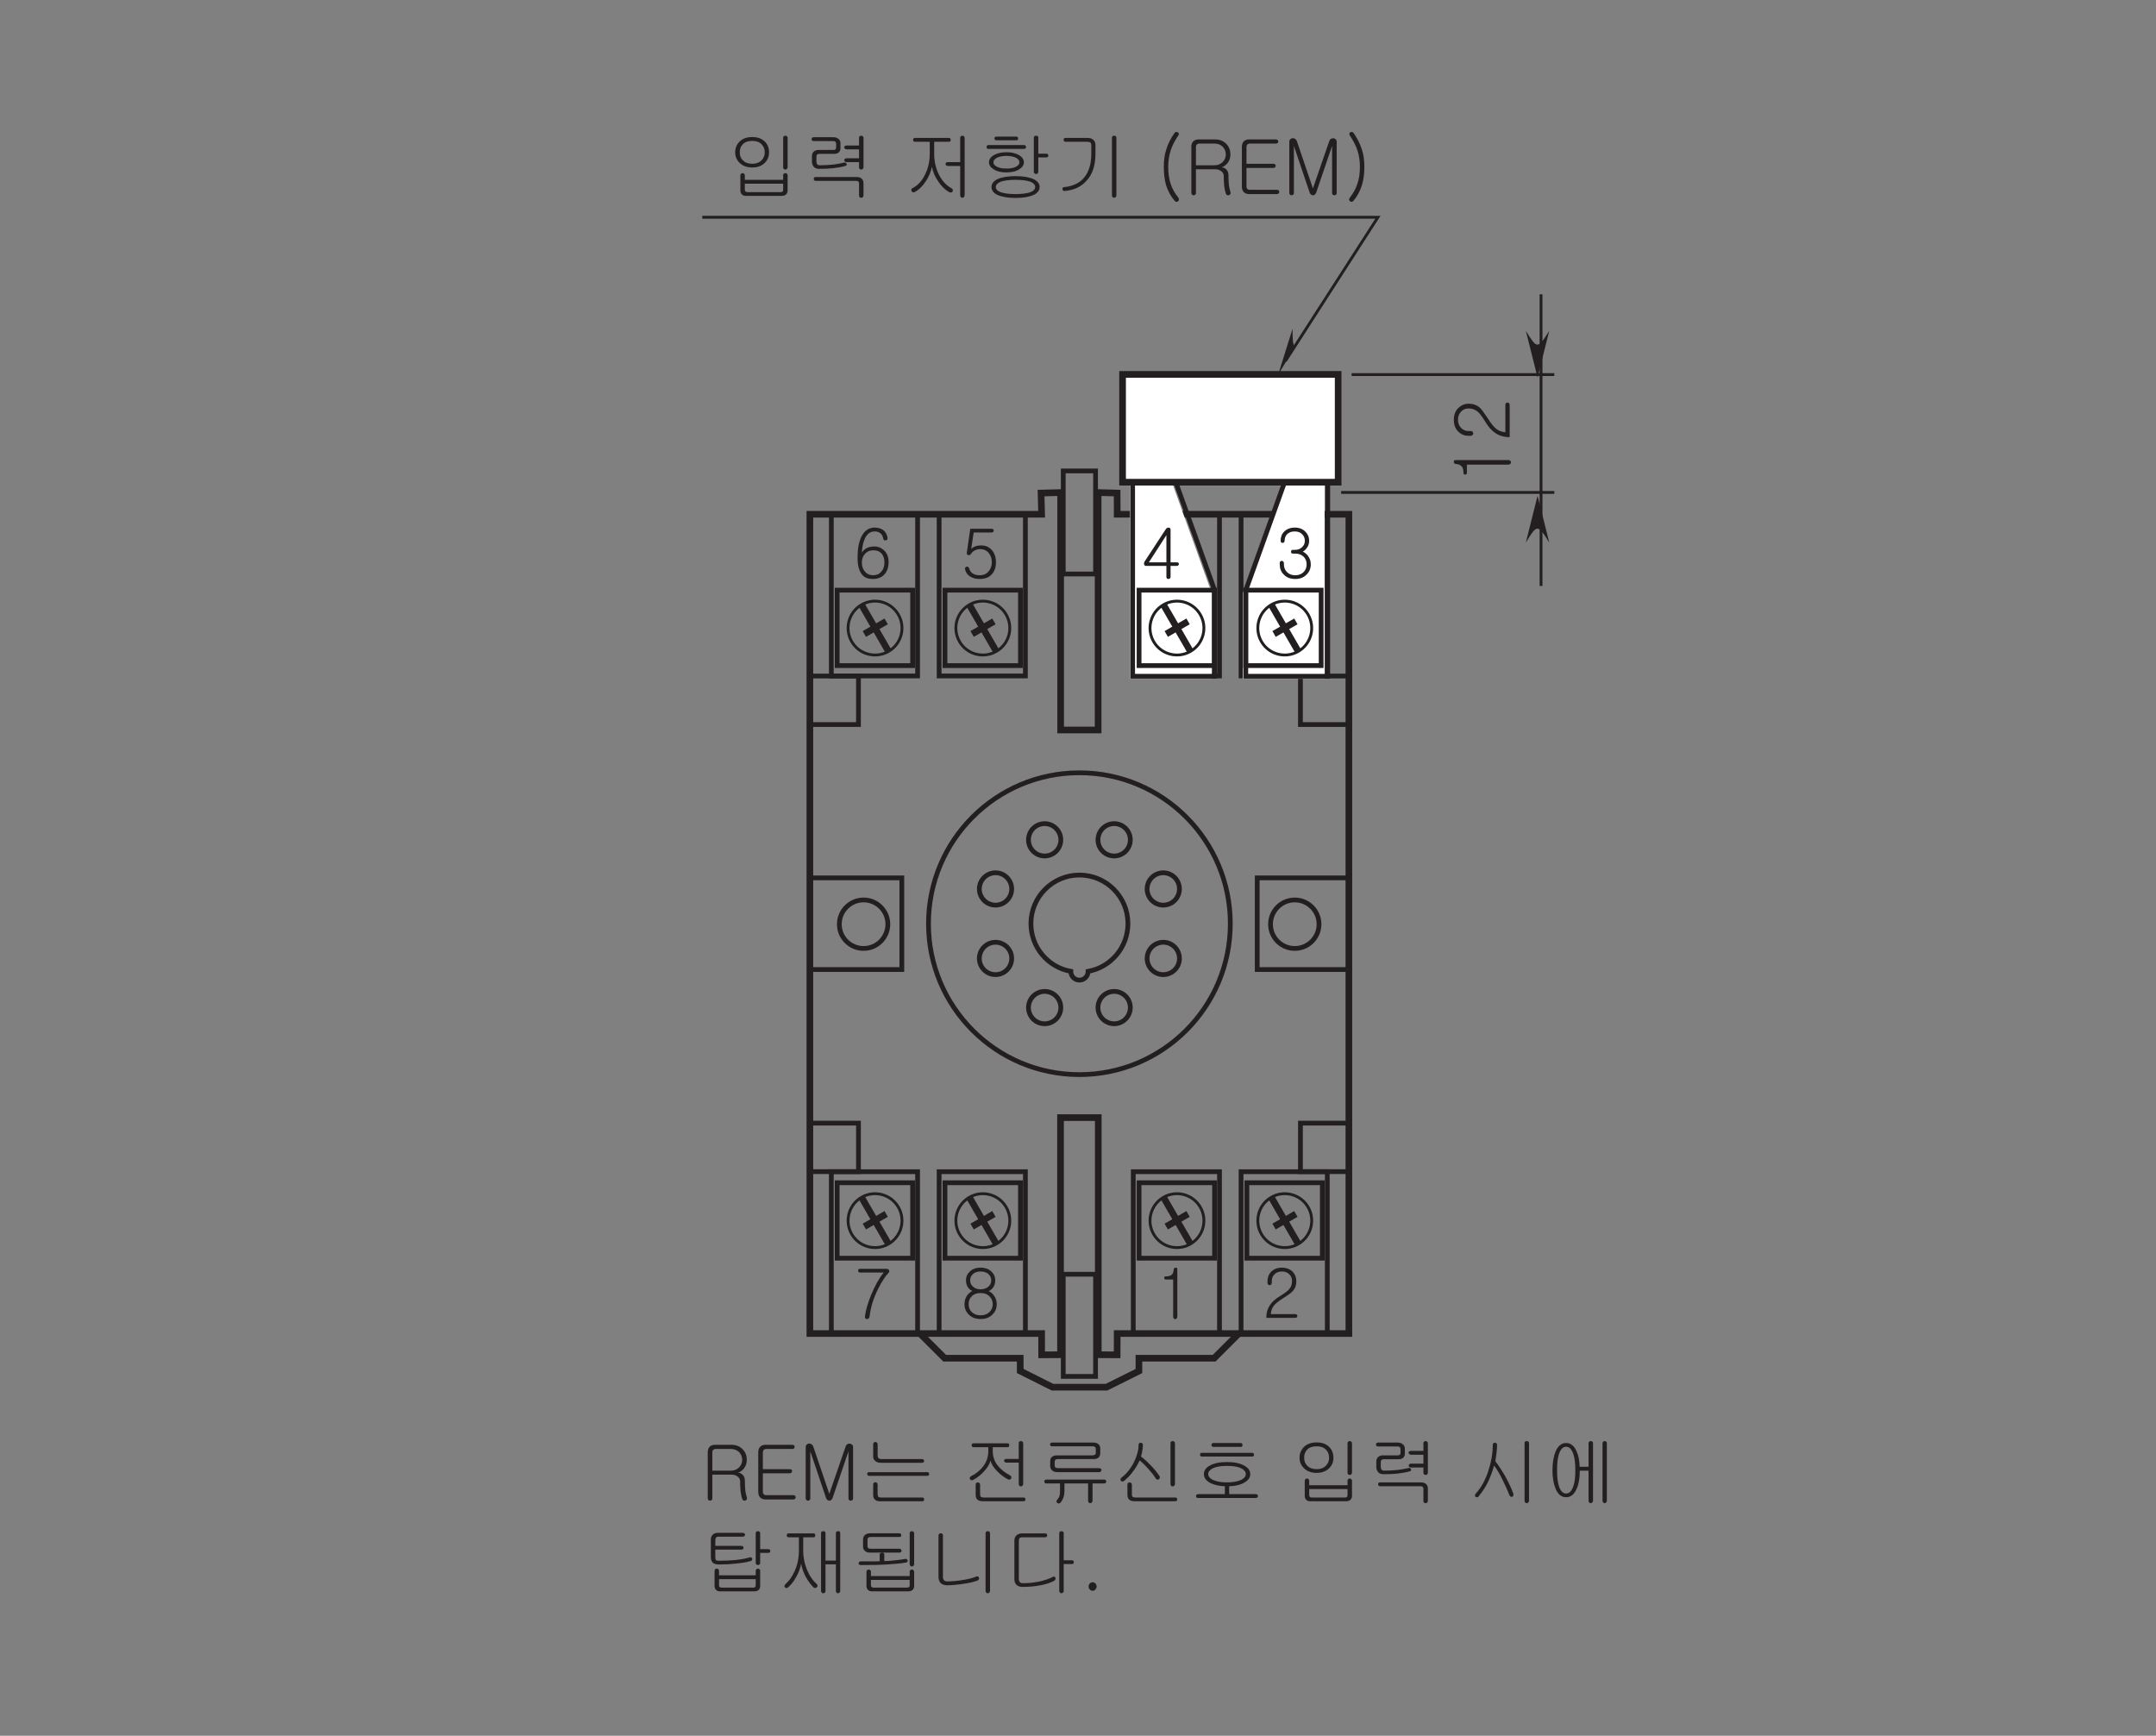 <?xml version="1.0" encoding="UTF-8"?>
<svg xmlns="http://www.w3.org/2000/svg" xmlns:xlink="http://www.w3.org/1999/xlink" width="226.77pt" height="182.57pt" viewBox="0 0 226.77 182.57" version="1.2">
<rect x="0" y="0" width="226.77" height="182.57" fill="#808080" stroke="none"/>
<defs>
<g>
<symbol overflow="visible" id="glyph0-0">
<path style="stroke:none;" d="M 1.438 -0.422 L 5.75 -0.422 L 5.75 -4.734 L 1.438 -4.734 Z M 6.109 -0.062 L 1.078 -0.062 L 1.078 -5.094 L 6.109 -5.094 Z M 6.109 -0.062 "/>
</symbol>
<symbol overflow="visible" id="glyph0-1">
<path style="stroke:none;" d="M 3.391 -5.109 C 3.422 -5.062 3.453 -5.016 3.453 -4.969 C 3.453 -4.906 3.422 -4.859 3.391 -4.828 C 3.344 -4.781 3.297 -4.766 3.219 -4.766 L 1.344 -4.766 L 1.078 -3.031 C 1.203 -3.156 1.344 -3.25 1.531 -3.312 C 1.703 -3.375 1.891 -3.406 2.109 -3.406 C 2.609 -3.406 3 -3.234 3.297 -2.859 C 3.562 -2.531 3.688 -2.125 3.688 -1.641 C 3.688 -1.141 3.562 -0.734 3.297 -0.422 C 3 -0.047 2.547 0.125 1.953 0.125 C 1.562 0.125 1.234 0.031 0.953 -0.141 C 0.672 -0.328 0.5 -0.578 0.438 -0.891 C 0.406 -0.953 0.422 -1.016 0.453 -1.062 C 0.484 -1.109 0.531 -1.156 0.594 -1.172 C 0.656 -1.172 0.703 -1.172 0.75 -1.141 C 0.812 -1.109 0.844 -1.062 0.875 -0.984 C 0.906 -0.781 1.031 -0.609 1.219 -0.469 C 1.422 -0.328 1.672 -0.266 1.984 -0.266 C 2.375 -0.266 2.688 -0.406 2.922 -0.688 C 3.141 -0.953 3.25 -1.266 3.25 -1.641 C 3.25 -2.016 3.141 -2.344 2.938 -2.594 C 2.703 -2.875 2.406 -3.016 2.016 -3.016 C 1.797 -3.016 1.609 -2.969 1.422 -2.859 C 1.266 -2.781 1.156 -2.672 1.062 -2.516 C 0.953 -2.391 0.859 -2.344 0.75 -2.391 C 0.625 -2.438 0.594 -2.531 0.625 -2.688 L 0.984 -5.156 L 3.219 -5.156 C 3.297 -5.156 3.344 -5.141 3.391 -5.109 Z M 3.391 -5.109 "/>
</symbol>
<symbol overflow="visible" id="glyph0-2">
<path style="stroke:none;" d="M 1.219 -0.641 C 1.438 -0.391 1.734 -0.266 2.078 -0.266 C 2.438 -0.266 2.719 -0.391 2.938 -0.641 C 3.156 -0.891 3.266 -1.219 3.266 -1.625 C 3.266 -1.984 3.172 -2.281 3 -2.516 C 2.781 -2.766 2.5 -2.891 2.109 -2.891 C 1.75 -2.891 1.453 -2.781 1.234 -2.531 C 1 -2.281 0.891 -1.984 0.891 -1.609 C 0.891 -1.203 1 -0.891 1.219 -0.641 Z M 3.125 -5.031 C 3.391 -4.828 3.547 -4.547 3.594 -4.172 C 3.609 -4.047 3.547 -3.969 3.406 -3.938 C 3.25 -3.922 3.172 -3.969 3.141 -4.109 C 3.109 -4.344 3.016 -4.516 2.875 -4.656 C 2.719 -4.797 2.516 -4.875 2.234 -4.875 C 1.781 -4.875 1.438 -4.625 1.203 -4.109 C 1.016 -3.719 0.922 -3.234 0.891 -2.641 C 1 -2.828 1.156 -2.969 1.344 -3.094 C 1.594 -3.234 1.891 -3.297 2.219 -3.297 C 2.578 -3.297 2.906 -3.172 3.188 -2.922 C 3.531 -2.609 3.703 -2.203 3.703 -1.672 C 3.703 -1.094 3.547 -0.641 3.25 -0.344 C 2.969 -0.031 2.547 0.125 2.031 0.125 C 1.578 0.125 1.219 0 0.969 -0.266 C 0.609 -0.641 0.438 -1.266 0.438 -2.125 C 0.438 -3.047 0.578 -3.781 0.844 -4.328 C 1.156 -4.953 1.625 -5.281 2.234 -5.281 C 2.594 -5.281 2.891 -5.188 3.125 -5.031 Z M 3.125 -5.031 "/>
</symbol>
<symbol overflow="visible" id="glyph0-3">
<path style="stroke:none;" d="M 3.219 -4.844 C 3.469 -4.578 3.594 -4.25 3.594 -3.859 C 3.594 -3.438 3.484 -3.109 3.25 -2.844 C 3.109 -2.672 2.797 -2.438 2.344 -2.156 L 2.203 -2.062 C 1.703 -1.75 1.359 -1.469 1.188 -1.219 C 1.031 -1 0.938 -0.719 0.906 -0.391 L 3.5 -0.391 C 3.562 -0.391 3.609 -0.359 3.656 -0.328 C 3.688 -0.297 3.703 -0.25 3.703 -0.188 C 3.703 -0.141 3.688 -0.094 3.656 -0.062 C 3.609 -0.016 3.562 0 3.5 0 L 0.438 0 C 0.438 -0.516 0.562 -0.953 0.812 -1.328 C 1.031 -1.672 1.391 -2 1.891 -2.297 C 2.359 -2.578 2.672 -2.812 2.828 -3 C 3.047 -3.234 3.141 -3.516 3.141 -3.859 C 3.141 -4.141 3.062 -4.375 2.875 -4.562 C 2.688 -4.766 2.422 -4.875 2.078 -4.875 C 1.734 -4.875 1.469 -4.766 1.281 -4.562 C 1.094 -4.375 1.016 -4.141 1.016 -3.859 L 1.016 -3.672 C 1.016 -3.594 0.984 -3.547 0.938 -3.5 C 0.906 -3.453 0.844 -3.438 0.797 -3.438 C 0.719 -3.438 0.672 -3.453 0.625 -3.5 C 0.594 -3.547 0.562 -3.609 0.562 -3.688 L 0.562 -3.859 C 0.562 -4.25 0.688 -4.578 0.938 -4.844 C 1.219 -5.125 1.609 -5.281 2.078 -5.281 C 2.547 -5.281 2.938 -5.125 3.219 -4.844 Z M 3.219 -4.844 "/>
</symbol>
<symbol overflow="visible" id="glyph0-4">
<path style="stroke:none;" d="M 1.016 -4.203 C 1 -4.312 1.062 -4.359 1.172 -4.359 C 1.438 -4.359 1.625 -4.406 1.766 -4.5 C 1.922 -4.625 2 -4.828 2.016 -5.109 C 2.031 -5.219 2.094 -5.266 2.219 -5.281 C 2.344 -5.281 2.391 -5.219 2.391 -5.109 L 2.391 -0.125 C 2.391 -0.047 2.375 0.016 2.328 0.062 C 2.281 0.109 2.234 0.141 2.172 0.141 C 2.109 0.125 2.062 0.109 2.016 0.062 C 1.984 0.016 1.953 -0.047 1.953 -0.125 L 1.953 -4.031 L 1.188 -4.031 C 1.078 -4.031 1.016 -4.094 1.016 -4.203 Z M 1.016 -4.203 "/>
</symbol>
<symbol overflow="visible" id="glyph0-5">
<path style="stroke:none;" d="M 3.375 -3.172 C 3.234 -3 3.094 -2.891 2.922 -2.812 C 3.172 -2.703 3.375 -2.516 3.516 -2.281 C 3.688 -2.031 3.766 -1.75 3.766 -1.438 C 3.766 -1.016 3.625 -0.656 3.328 -0.359 C 3.016 -0.031 2.594 0.125 2.062 0.125 C 1.547 0.125 1.125 -0.031 0.812 -0.359 C 0.516 -0.656 0.375 -1.016 0.375 -1.438 C 0.375 -1.75 0.453 -2.031 0.594 -2.266 C 0.734 -2.5 0.938 -2.688 1.203 -2.828 C 1.031 -2.891 0.891 -3.016 0.766 -3.172 C 0.609 -3.391 0.531 -3.641 0.531 -3.953 C 0.531 -4.312 0.656 -4.609 0.922 -4.859 C 1.203 -5.141 1.594 -5.281 2.062 -5.281 C 2.547 -5.281 2.938 -5.141 3.219 -4.859 C 3.484 -4.609 3.609 -4.312 3.609 -3.938 C 3.609 -3.641 3.531 -3.391 3.375 -3.172 Z M 1.125 -2.25 C 0.906 -2.031 0.812 -1.766 0.812 -1.438 C 0.812 -1.125 0.906 -0.844 1.125 -0.625 C 1.359 -0.391 1.672 -0.266 2.062 -0.266 C 2.453 -0.266 2.781 -0.391 3.016 -0.625 C 3.234 -0.844 3.344 -1.125 3.344 -1.438 C 3.344 -1.766 3.234 -2.031 3.016 -2.25 C 2.781 -2.5 2.453 -2.609 2.062 -2.609 C 1.672 -2.609 1.359 -2.5 1.125 -2.25 Z M 1.25 -4.594 C 1.062 -4.406 0.969 -4.203 0.969 -3.953 C 0.969 -3.688 1.062 -3.469 1.25 -3.297 C 1.453 -3.109 1.719 -3 2.062 -3 C 2.422 -3 2.703 -3.109 2.906 -3.297 C 3.094 -3.469 3.188 -3.688 3.188 -3.953 C 3.188 -4.203 3.094 -4.406 2.906 -4.594 C 2.703 -4.781 2.422 -4.875 2.062 -4.875 C 1.719 -4.875 1.453 -4.781 1.25 -4.594 Z M 1.25 -4.594 "/>
</symbol>
<symbol overflow="visible" id="glyph0-6">
<path style="stroke:none;" d="M 0.5 -4.969 C 0.5 -5.094 0.562 -5.156 0.688 -5.156 L 3.484 -5.156 C 3.609 -5.156 3.688 -5.109 3.75 -5.016 C 3.797 -4.922 3.781 -4.812 3.688 -4.719 C 3.328 -4.344 2.969 -3.781 2.609 -3.062 C 2.125 -2.094 1.812 -1.125 1.703 -0.141 C 1.688 -0.047 1.641 0.016 1.594 0.078 C 1.531 0.109 1.484 0.141 1.422 0.125 C 1.344 0.125 1.297 0.094 1.25 0.047 C 1.219 -0.016 1.203 -0.078 1.219 -0.172 C 1.297 -0.781 1.5 -1.516 1.844 -2.359 C 2.25 -3.344 2.688 -4.156 3.188 -4.766 L 0.688 -4.766 C 0.562 -4.766 0.5 -4.844 0.5 -4.969 Z M 0.5 -4.969 "/>
</symbol>
<symbol overflow="visible" id="glyph0-7">
<path style="stroke:none;" d="M 3.141 -4.844 C 3.406 -4.578 3.531 -4.266 3.531 -3.891 C 3.531 -3.594 3.438 -3.328 3.266 -3.109 C 3.141 -2.938 3 -2.828 2.859 -2.75 C 3.062 -2.672 3.234 -2.516 3.391 -2.328 C 3.594 -2.062 3.703 -1.766 3.703 -1.422 C 3.703 -1 3.562 -0.641 3.281 -0.359 C 2.969 -0.031 2.578 0.125 2.062 0.125 C 1.547 0.125 1.141 -0.031 0.844 -0.359 C 0.562 -0.641 0.438 -1 0.438 -1.422 L 0.438 -1.562 C 0.438 -1.625 0.453 -1.688 0.5 -1.719 C 0.547 -1.766 0.594 -1.781 0.656 -1.781 C 0.703 -1.781 0.75 -1.766 0.797 -1.719 C 0.844 -1.688 0.875 -1.625 0.875 -1.562 L 0.875 -1.406 C 0.875 -1.109 0.969 -0.844 1.172 -0.625 C 1.391 -0.391 1.688 -0.266 2.062 -0.266 C 2.438 -0.266 2.75 -0.391 2.969 -0.625 C 3.172 -0.844 3.266 -1.109 3.266 -1.406 C 3.266 -1.719 3.172 -1.984 2.969 -2.203 C 2.734 -2.422 2.438 -2.547 2.062 -2.547 L 1.812 -2.547 C 1.688 -2.547 1.625 -2.609 1.625 -2.734 C 1.625 -2.875 1.688 -2.938 1.812 -2.938 L 2.016 -2.938 C 2.344 -2.938 2.609 -3.031 2.797 -3.234 C 2.984 -3.406 3.078 -3.625 3.078 -3.891 C 3.078 -4.156 2.984 -4.391 2.797 -4.578 C 2.609 -4.781 2.344 -4.875 2.016 -4.875 C 1.672 -4.875 1.406 -4.781 1.203 -4.578 C 1.031 -4.391 0.953 -4.172 0.953 -3.891 C 0.953 -3.828 0.922 -3.766 0.875 -3.719 C 0.844 -3.688 0.797 -3.672 0.734 -3.672 C 0.672 -3.672 0.625 -3.688 0.594 -3.719 C 0.547 -3.766 0.531 -3.828 0.531 -3.891 C 0.531 -4.281 0.641 -4.594 0.906 -4.859 C 1.172 -5.125 1.547 -5.281 2.016 -5.281 C 2.5 -5.281 2.875 -5.125 3.141 -4.844 Z M 3.141 -4.844 "/>
</symbol>
<symbol overflow="visible" id="glyph0-8">
<path style="stroke:none;" d="M 0.812 -1.625 L 2.656 -1.625 L 2.656 -4.484 Z M 2.891 -5.281 C 3.031 -5.266 3.094 -5.188 3.094 -5.031 L 3.094 -1.625 L 3.781 -1.625 C 3.828 -1.625 3.875 -1.609 3.922 -1.578 C 3.953 -1.531 3.969 -1.5 3.969 -1.438 C 3.969 -1.391 3.953 -1.344 3.906 -1.312 C 3.875 -1.266 3.828 -1.25 3.766 -1.25 L 3.094 -1.25 L 3.094 -0.094 C 3.094 -0.016 3.062 0.031 3.016 0.078 C 2.969 0.109 2.922 0.125 2.875 0.125 C 2.812 0.125 2.766 0.109 2.719 0.078 C 2.672 0.031 2.656 -0.016 2.656 -0.094 L 2.656 -1.25 L 0.531 -1.25 C 0.406 -1.25 0.344 -1.297 0.312 -1.406 C 0.281 -1.516 0.312 -1.625 0.391 -1.75 L 2.578 -5.094 C 2.656 -5.219 2.766 -5.281 2.891 -5.281 Z M 2.891 -5.281 "/>
</symbol>
<symbol overflow="visible" id="glyph1-0">
<path style="stroke:none;" d="M -0.469 -1.594 L -0.469 -6.391 L -5.266 -6.391 L -5.266 -1.594 Z M -0.078 -6.781 L -0.078 -1.203 L -5.656 -1.203 L -5.656 -6.781 Z M -0.078 -6.781 "/>
</symbol>
<symbol overflow="visible" id="glyph1-1">
<path style="stroke:none;" d="M -4.656 -1.125 C -4.781 -1.125 -4.844 -1.188 -4.844 -1.297 C -4.844 -1.594 -4.891 -1.797 -5 -1.953 C -5.141 -2.125 -5.359 -2.234 -5.672 -2.25 C -5.781 -2.25 -5.859 -2.328 -5.859 -2.453 C -5.875 -2.594 -5.797 -2.656 -5.672 -2.656 L -0.141 -2.656 C -0.047 -2.656 0.031 -2.641 0.078 -2.578 C 0.125 -2.531 0.156 -2.469 0.156 -2.422 C 0.141 -2.344 0.125 -2.297 0.078 -2.25 C 0.016 -2.203 -0.062 -2.172 -0.141 -2.172 L -4.484 -2.172 L -4.484 -1.312 C -4.484 -1.203 -4.547 -1.141 -4.656 -1.125 Z M -4.656 -1.125 "/>
</symbol>
<symbol overflow="visible" id="glyph1-2">
<path style="stroke:none;" d="M -5.375 -3.562 C -5.078 -3.844 -4.719 -4 -4.297 -4 C -3.828 -4 -3.453 -3.859 -3.156 -3.609 C -2.969 -3.453 -2.719 -3.109 -2.391 -2.609 L -2.281 -2.453 C -1.938 -1.906 -1.625 -1.516 -1.344 -1.312 C -1.109 -1.141 -0.812 -1.031 -0.438 -1 L -0.438 -3.891 C -0.438 -3.953 -0.406 -4.016 -0.375 -4.062 C -0.328 -4.094 -0.266 -4.125 -0.219 -4.125 C -0.156 -4.125 -0.109 -4.094 -0.062 -4.062 C -0.016 -4.016 0.016 -3.953 0.016 -3.891 L 0.016 -0.484 C -0.562 -0.484 -1.062 -0.625 -1.484 -0.906 C -1.859 -1.156 -2.219 -1.547 -2.547 -2.094 C -2.859 -2.625 -3.125 -2.969 -3.328 -3.141 C -3.594 -3.375 -3.906 -3.5 -4.297 -3.5 C -4.609 -3.5 -4.859 -3.406 -5.062 -3.203 C -5.297 -2.984 -5.422 -2.688 -5.422 -2.312 C -5.422 -1.938 -5.297 -1.641 -5.062 -1.422 C -4.859 -1.219 -4.609 -1.125 -4.297 -1.125 L -4.078 -1.125 C -4 -1.125 -3.938 -1.109 -3.891 -1.047 C -3.844 -1 -3.812 -0.938 -3.812 -0.875 C -3.812 -0.812 -3.844 -0.75 -3.891 -0.703 C -3.938 -0.656 -4.016 -0.625 -4.094 -0.625 L -4.297 -0.625 C -4.734 -0.625 -5.078 -0.766 -5.375 -1.047 C -5.703 -1.359 -5.859 -1.781 -5.859 -2.312 C -5.859 -2.828 -5.703 -3.25 -5.375 -3.562 Z M -5.375 -3.562 "/>
</symbol>
<symbol overflow="visible" id="glyph2-0">
<path style="stroke:none;" d="M 1.594 -0.469 L 6.391 -0.469 L 6.391 -5.266 L 1.594 -5.266 Z M 6.781 -0.078 L 1.203 -0.078 L 1.203 -5.656 L 6.781 -5.656 Z M 6.781 -0.078 "/>
</symbol>
<symbol overflow="visible" id="glyph2-1">
<path style="stroke:none;" d="M 4.109 -5.5 C 4.406 -5.203 4.547 -4.828 4.547 -4.375 C 4.547 -3.938 4.406 -3.578 4.109 -3.281 C 3.781 -2.953 3.344 -2.781 2.781 -2.781 C 2.219 -2.781 1.766 -2.953 1.438 -3.281 C 1.141 -3.578 0.984 -3.938 0.984 -4.375 C 0.984 -4.828 1.141 -5.203 1.438 -5.5 C 1.766 -5.828 2.219 -5.984 2.781 -5.984 C 3.344 -5.984 3.781 -5.828 4.109 -5.5 Z M 1.781 -5.219 C 1.562 -5 1.469 -4.719 1.469 -4.375 C 1.469 -4.047 1.562 -3.766 1.781 -3.547 C 2.016 -3.297 2.359 -3.172 2.781 -3.172 C 3.203 -3.172 3.531 -3.297 3.766 -3.547 C 3.984 -3.766 4.094 -4.047 4.094 -4.375 C 4.094 -4.719 3.984 -5 3.766 -5.219 C 3.531 -5.469 3.203 -5.578 2.781 -5.578 C 2.359 -5.578 2.016 -5.469 1.781 -5.219 Z M 6.422 -2.625 C 6.375 -2.594 6.328 -2.562 6.266 -2.562 C 6.203 -2.562 6.141 -2.594 6.094 -2.625 C 6.047 -2.672 6.031 -2.734 6.031 -2.797 L 6.031 -5.906 C 6.031 -5.969 6.047 -6.031 6.094 -6.062 C 6.141 -6.109 6.203 -6.125 6.266 -6.125 C 6.328 -6.125 6.375 -6.109 6.422 -6.062 C 6.469 -6.031 6.5 -5.984 6.5 -5.922 L 6.5 -2.797 C 6.5 -2.734 6.469 -2.672 6.422 -2.625 Z M 6.094 -2.125 C 6.141 -2.172 6.203 -2.188 6.266 -2.188 C 6.328 -2.188 6.375 -2.172 6.422 -2.125 C 6.469 -2.094 6.5 -2.031 6.5 -1.969 L 6.5 -0.344 C 6.5 -0.188 6.438 -0.062 6.344 0.047 C 6.219 0.156 6.062 0.203 5.875 0.203 L 2.109 0.203 C 1.922 0.203 1.781 0.156 1.688 0.047 C 1.578 -0.062 1.531 -0.188 1.531 -0.359 L 1.531 -1.969 C 1.531 -2.031 1.562 -2.094 1.609 -2.125 C 1.641 -2.172 1.703 -2.188 1.766 -2.188 C 1.828 -2.188 1.875 -2.172 1.922 -2.125 C 1.969 -2.094 2 -2.031 2 -1.969 L 2 -1.484 L 6.031 -1.484 L 6.031 -1.969 C 6.031 -2.031 6.047 -2.094 6.094 -2.125 Z M 2 -1.078 L 2 -0.453 C 2 -0.375 2.016 -0.297 2.062 -0.266 C 2.109 -0.219 2.188 -0.188 2.297 -0.188 L 5.734 -0.188 C 5.859 -0.188 5.922 -0.219 5.969 -0.25 C 6 -0.281 6.031 -0.344 6.031 -0.453 L 6.031 -1.078 Z M 2 -1.078 "/>
</symbol>
<symbol overflow="visible" id="glyph2-2">
<path style="stroke:none;" d="M 3.875 -5.781 C 4.016 -5.672 4.078 -5.516 4.078 -5.328 L 4.078 -4.828 C 4.078 -4.641 4.031 -4.5 3.922 -4.391 C 3.797 -4.266 3.641 -4.219 3.422 -4.219 L 1.891 -4.219 C 1.766 -4.219 1.672 -4.188 1.625 -4.141 C 1.578 -4.094 1.547 -4.016 1.547 -3.891 L 1.547 -3.391 C 1.547 -3.281 1.578 -3.172 1.641 -3.125 C 1.688 -3.047 1.781 -3.016 1.906 -3.016 C 2.438 -3.016 2.922 -3.047 3.344 -3.094 C 3.719 -3.141 4.094 -3.203 4.469 -3.297 C 4.531 -3.312 4.594 -3.312 4.641 -3.281 C 4.672 -3.25 4.703 -3.203 4.734 -3.156 C 4.75 -3.109 4.75 -3.062 4.719 -3.031 C 4.688 -2.984 4.641 -2.953 4.578 -2.938 C 4.125 -2.812 3.688 -2.75 3.266 -2.703 C 2.875 -2.656 2.391 -2.641 1.844 -2.641 C 1.594 -2.641 1.406 -2.703 1.266 -2.859 C 1.156 -3 1.078 -3.172 1.078 -3.391 L 1.078 -4 C 1.078 -4.172 1.141 -4.312 1.25 -4.438 C 1.391 -4.562 1.562 -4.625 1.766 -4.625 L 3.297 -4.625 C 3.422 -4.625 3.5 -4.641 3.547 -4.688 C 3.594 -4.734 3.625 -4.797 3.625 -4.906 L 3.625 -5.25 C 3.625 -5.359 3.594 -5.453 3.531 -5.5 C 3.469 -5.547 3.391 -5.562 3.281 -5.562 L 1.281 -5.562 C 1.125 -5.562 1.031 -5.625 1.047 -5.766 C 1.047 -5.906 1.125 -5.969 1.297 -5.969 L 3.312 -5.969 C 3.547 -5.969 3.734 -5.906 3.875 -5.781 Z M 6.422 -2.625 C 6.375 -2.594 6.328 -2.562 6.266 -2.562 C 6.203 -2.562 6.141 -2.594 6.094 -2.625 C 6.047 -2.672 6.031 -2.734 6.031 -2.797 L 6.031 -3.344 L 4.734 -3.344 C 4.641 -3.344 4.594 -3.359 4.547 -3.406 C 4.5 -3.438 4.484 -3.484 4.484 -3.547 C 4.484 -3.594 4.5 -3.656 4.531 -3.688 C 4.578 -3.719 4.641 -3.75 4.719 -3.75 L 6.031 -3.75 L 6.031 -4.688 L 4.75 -4.688 C 4.656 -4.688 4.594 -4.703 4.547 -4.766 C 4.5 -4.797 4.484 -4.844 4.469 -4.891 C 4.469 -4.953 4.484 -5 4.531 -5.031 C 4.562 -5.062 4.625 -5.094 4.703 -5.094 L 6.031 -5.094 L 6.031 -5.906 C 6.031 -5.969 6.047 -6.031 6.094 -6.062 C 6.141 -6.109 6.203 -6.125 6.266 -6.125 C 6.328 -6.125 6.375 -6.109 6.422 -6.062 C 6.469 -6.031 6.5 -5.984 6.5 -5.922 L 6.5 -2.797 C 6.5 -2.734 6.469 -2.672 6.422 -2.625 Z M 6.312 -1.609 C 6.438 -1.484 6.5 -1.328 6.5 -1.125 L 6.5 0.172 C 6.5 0.234 6.469 0.297 6.422 0.344 C 6.375 0.391 6.328 0.406 6.266 0.406 C 6.203 0.406 6.141 0.391 6.094 0.344 C 6.047 0.297 6.031 0.234 6.031 0.172 L 6.031 -1.109 C 6.031 -1.203 6 -1.266 5.953 -1.312 C 5.906 -1.359 5.828 -1.375 5.703 -1.375 L 1.484 -1.375 C 1.344 -1.375 1.266 -1.453 1.266 -1.594 C 1.266 -1.719 1.328 -1.781 1.484 -1.781 L 5.75 -1.781 C 5.984 -1.781 6.172 -1.734 6.312 -1.609 Z M 6.312 -1.609 "/>
</symbol>
<symbol overflow="visible" id="glyph2-3">
<path style="stroke:none;" d=""/>
</symbol>
<symbol overflow="visible" id="glyph2-4">
<path style="stroke:none;" d="M 5.031 -5.688 C 5.031 -5.547 4.969 -5.484 4.844 -5.484 L 3.297 -5.484 L 3.297 -4.219 C 3.297 -3.406 3.469 -2.672 3.812 -2 C 4.141 -1.359 4.578 -0.891 5.125 -0.594 C 5.203 -0.547 5.234 -0.5 5.25 -0.438 C 5.266 -0.375 5.266 -0.312 5.234 -0.266 C 5.203 -0.219 5.156 -0.172 5.109 -0.156 C 5.031 -0.141 4.953 -0.156 4.875 -0.188 C 4.469 -0.422 4.078 -0.781 3.734 -1.297 C 3.375 -1.812 3.156 -2.328 3.062 -2.859 C 2.953 -2.328 2.734 -1.797 2.391 -1.297 C 2.047 -0.781 1.656 -0.406 1.219 -0.188 C 1.156 -0.156 1.094 -0.156 1.031 -0.188 C 0.984 -0.203 0.938 -0.234 0.922 -0.297 C 0.891 -0.344 0.875 -0.406 0.891 -0.469 C 0.906 -0.531 0.953 -0.578 1.016 -0.609 C 1.547 -0.875 1.984 -1.328 2.312 -2 C 2.656 -2.656 2.828 -3.406 2.828 -4.219 L 2.828 -5.484 L 1.297 -5.484 C 1.141 -5.484 1.078 -5.547 1.078 -5.688 C 1.078 -5.828 1.156 -5.891 1.297 -5.891 L 4.844 -5.891 C 4.969 -5.891 5.031 -5.828 5.031 -5.688 Z M 6.422 0.328 C 6.375 0.375 6.328 0.406 6.266 0.406 C 6.203 0.406 6.141 0.375 6.094 0.328 C 6.047 0.281 6.031 0.203 6.031 0.125 L 6.031 -2.938 L 4.75 -2.938 C 4.656 -2.938 4.609 -2.969 4.562 -3 C 4.516 -3.047 4.5 -3.094 4.484 -3.141 C 4.484 -3.188 4.5 -3.234 4.547 -3.281 C 4.578 -3.328 4.625 -3.344 4.703 -3.344 L 6.031 -3.344 L 6.031 -5.891 C 6.031 -5.969 6.047 -6.031 6.094 -6.062 C 6.141 -6.109 6.203 -6.125 6.266 -6.125 C 6.328 -6.125 6.375 -6.109 6.422 -6.062 C 6.469 -6.031 6.5 -5.969 6.5 -5.891 L 6.5 0.125 C 6.5 0.203 6.469 0.266 6.422 0.328 Z M 6.422 0.328 "/>
</symbol>
<symbol overflow="visible" id="glyph2-5">
<path style="stroke:none;" d="M 4.141 -5.844 C 4.156 -5.703 4.078 -5.641 3.938 -5.641 L 1.875 -5.641 C 1.734 -5.641 1.656 -5.703 1.656 -5.844 C 1.656 -5.969 1.734 -6.031 1.875 -6.031 L 3.922 -6.031 C 4.078 -6.031 4.141 -5.969 4.141 -5.844 Z M 4.922 -5.078 C 4.953 -5.031 4.984 -4.984 4.984 -4.938 C 4.984 -4.891 4.969 -4.844 4.922 -4.797 C 4.891 -4.766 4.828 -4.734 4.766 -4.734 L 1.031 -4.734 C 0.891 -4.734 0.828 -4.797 0.828 -4.938 C 0.828 -5.062 0.891 -5.141 1.031 -5.141 L 4.75 -5.141 C 4.828 -5.141 4.875 -5.125 4.922 -5.078 Z M 4.281 -4.062 C 4.594 -3.859 4.75 -3.609 4.75 -3.328 C 4.75 -3.047 4.594 -2.797 4.281 -2.609 C 3.938 -2.375 3.484 -2.266 2.922 -2.266 C 2.344 -2.266 1.891 -2.375 1.547 -2.609 C 1.234 -2.797 1.078 -3.047 1.078 -3.328 C 1.078 -3.609 1.234 -3.859 1.547 -4.062 C 1.891 -4.266 2.344 -4.391 2.922 -4.391 C 3.484 -4.391 3.938 -4.266 4.281 -4.062 Z M 1.891 -3.797 C 1.656 -3.656 1.547 -3.5 1.547 -3.328 C 1.547 -3.141 1.656 -3 1.891 -2.875 C 2.141 -2.734 2.484 -2.672 2.922 -2.672 C 3.359 -2.672 3.703 -2.734 3.938 -2.875 C 4.172 -3 4.281 -3.141 4.281 -3.328 C 4.281 -3.5 4.172 -3.656 3.938 -3.797 C 3.688 -3.922 3.359 -4 2.922 -4 C 2.5 -4 2.141 -3.922 1.891 -3.797 Z M 7.109 -4.234 C 7.172 -4.234 7.219 -4.219 7.266 -4.188 C 7.297 -4.141 7.312 -4.094 7.328 -4.047 C 7.328 -4 7.312 -3.938 7.281 -3.906 C 7.234 -3.859 7.188 -3.844 7.141 -3.844 L 6.266 -3.844 L 6.266 -2.328 C 6.266 -2.25 6.25 -2.203 6.188 -2.156 C 6.141 -2.109 6.094 -2.094 6.031 -2.094 C 5.969 -2.094 5.922 -2.109 5.875 -2.156 C 5.828 -2.203 5.797 -2.266 5.797 -2.328 L 5.797 -5.922 C 5.797 -6.047 5.891 -6.125 6.031 -6.125 C 6.188 -6.125 6.266 -6.062 6.266 -5.922 L 6.266 -4.234 Z M 5.797 -1.547 C 6.203 -1.344 6.406 -1.062 6.406 -0.734 C 6.406 -0.391 6.203 -0.109 5.797 0.094 C 5.344 0.297 4.703 0.422 3.875 0.422 C 3.031 0.422 2.391 0.297 1.953 0.094 C 1.547 -0.109 1.344 -0.391 1.344 -0.734 C 1.344 -1.062 1.547 -1.344 1.953 -1.547 C 2.391 -1.75 3.031 -1.875 3.875 -1.875 C 4.703 -1.875 5.344 -1.75 5.797 -1.547 Z M 2.297 -1.281 C 1.969 -1.141 1.797 -0.953 1.797 -0.734 C 1.797 -0.5 1.969 -0.312 2.297 -0.188 C 2.656 -0.062 3.172 0.016 3.875 0.016 C 4.562 0.016 5.094 -0.062 5.453 -0.188 C 5.766 -0.312 5.938 -0.5 5.938 -0.734 C 5.938 -0.953 5.766 -1.141 5.453 -1.281 C 5.094 -1.406 4.562 -1.484 3.875 -1.484 C 3.172 -1.484 2.656 -1.406 2.297 -1.281 Z M 2.297 -1.281 "/>
</symbol>
<symbol overflow="visible" id="glyph2-6">
<path style="stroke:none;" d="M 4.078 -5.688 C 4.234 -5.547 4.297 -5.375 4.297 -5.141 L 4.297 -4.219 C 4.297 -3.031 4 -2.078 3.359 -1.391 C 2.781 -0.734 2.016 -0.391 1.047 -0.312 C 0.906 -0.312 0.828 -0.375 0.828 -0.516 C 0.812 -0.641 0.875 -0.703 1.016 -0.719 C 1.922 -0.812 2.609 -1.141 3.078 -1.688 C 3.594 -2.297 3.859 -3.141 3.859 -4.234 L 3.859 -5.156 C 3.859 -5.266 3.828 -5.344 3.766 -5.391 C 3.703 -5.453 3.594 -5.484 3.484 -5.484 L 1.172 -5.484 C 1.016 -5.484 0.953 -5.547 0.953 -5.688 C 0.938 -5.828 1.016 -5.891 1.156 -5.891 L 3.469 -5.891 C 3.734 -5.891 3.922 -5.828 4.078 -5.688 Z M 6.422 0.328 C 6.375 0.375 6.328 0.406 6.266 0.406 C 6.203 0.406 6.141 0.375 6.094 0.328 C 6.047 0.281 6.031 0.234 6.031 0.156 L 6.031 -5.922 C 6.031 -5.984 6.047 -6.031 6.094 -6.078 C 6.141 -6.109 6.203 -6.125 6.266 -6.125 C 6.328 -6.125 6.375 -6.109 6.422 -6.078 C 6.469 -6.031 6.5 -5.984 6.5 -5.922 L 6.5 0.156 C 6.5 0.234 6.469 0.281 6.422 0.328 Z M 6.422 0.328 "/>
</symbol>
<symbol overflow="visible" id="glyph2-7">
<path style="stroke:none;" d="M 2.141 -6.516 C 2.203 -6.531 2.266 -6.516 2.312 -6.484 C 2.375 -6.453 2.406 -6.406 2.422 -6.344 C 2.438 -6.281 2.422 -6.219 2.375 -6.156 C 2 -5.609 1.734 -5.078 1.578 -4.594 C 1.406 -4.078 1.312 -3.5 1.312 -2.859 C 1.312 -2.203 1.391 -1.625 1.547 -1.125 C 1.719 -0.578 1.984 -0.094 2.375 0.391 C 2.422 0.453 2.438 0.516 2.438 0.594 C 2.438 0.656 2.406 0.719 2.359 0.766 C 2.297 0.812 2.25 0.828 2.172 0.828 C 2.094 0.828 2.031 0.781 1.984 0.719 C 1.578 0.25 1.281 -0.297 1.078 -0.938 C 0.922 -1.516 0.844 -2.156 0.844 -2.859 C 0.844 -3.516 0.922 -4.125 1.109 -4.688 C 1.281 -5.281 1.578 -5.859 1.984 -6.422 C 2.016 -6.484 2.078 -6.516 2.141 -6.516 Z M 2.141 -6.516 "/>
</symbol>
<symbol overflow="visible" id="glyph2-8">
<path style="stroke:none;" d="M 3.25 -5.734 C 3.75 -5.734 4.156 -5.562 4.453 -5.234 C 4.734 -4.938 4.859 -4.578 4.859 -4.156 C 4.859 -3.844 4.781 -3.562 4.609 -3.312 C 4.453 -3.078 4.219 -2.906 3.938 -2.797 C 4.125 -2.797 4.281 -2.719 4.422 -2.578 C 4.578 -2.422 4.656 -2.219 4.656 -1.969 C 4.656 -1.562 4.672 -1.203 4.703 -0.906 C 4.75 -0.641 4.797 -0.406 4.859 -0.219 C 4.891 -0.141 4.891 -0.062 4.859 0 C 4.828 0.062 4.781 0.109 4.703 0.125 C 4.656 0.156 4.594 0.156 4.531 0.125 C 4.453 0.109 4.422 0.062 4.391 -0.016 C 4.312 -0.219 4.25 -0.5 4.203 -0.844 C 4.172 -1.156 4.156 -1.5 4.156 -1.891 C 4.156 -2.109 4.062 -2.281 3.875 -2.406 C 3.719 -2.531 3.5 -2.594 3.25 -2.594 L 1.234 -2.594 L 1.234 -0.125 C 1.234 -0.047 1.219 0.031 1.156 0.078 C 1.109 0.125 1.047 0.141 1 0.141 C 0.922 0.141 0.875 0.125 0.828 0.078 C 0.781 0.031 0.75 -0.047 0.75 -0.125 L 0.75 -4.969 C 0.75 -5.188 0.812 -5.359 0.922 -5.5 C 1.062 -5.656 1.25 -5.734 1.5 -5.734 Z M 4.078 -3.391 C 4.266 -3.594 4.375 -3.859 4.375 -4.156 C 4.375 -4.453 4.266 -4.719 4.078 -4.938 C 3.844 -5.172 3.562 -5.297 3.188 -5.297 L 1.578 -5.297 C 1.469 -5.297 1.375 -5.25 1.312 -5.188 C 1.266 -5.125 1.234 -5.031 1.234 -4.938 L 1.234 -3.016 L 3.188 -3.016 C 3.562 -3.016 3.844 -3.141 4.078 -3.391 Z M 4.078 -3.391 "/>
</symbol>
<symbol overflow="visible" id="glyph2-9">
<path style="stroke:none;" d="M 4.516 -5.672 C 4.547 -5.625 4.578 -5.578 4.578 -5.516 C 4.578 -5.453 4.547 -5.406 4.516 -5.359 C 4.469 -5.312 4.406 -5.297 4.328 -5.297 L 1.578 -5.297 C 1.469 -5.297 1.375 -5.25 1.312 -5.188 C 1.266 -5.125 1.234 -5.031 1.234 -4.938 L 1.234 -3.172 L 4.062 -3.172 C 4.141 -3.172 4.203 -3.156 4.25 -3.109 C 4.281 -3.078 4.312 -3.016 4.312 -2.969 C 4.312 -2.891 4.281 -2.844 4.25 -2.812 C 4.203 -2.766 4.141 -2.734 4.062 -2.734 L 1.234 -2.734 L 1.234 -0.781 C 1.234 -0.672 1.266 -0.594 1.312 -0.547 C 1.375 -0.469 1.469 -0.438 1.578 -0.438 L 4.438 -0.438 C 4.516 -0.438 4.578 -0.406 4.625 -0.375 C 4.656 -0.328 4.688 -0.266 4.688 -0.219 C 4.688 -0.156 4.656 -0.109 4.625 -0.062 C 4.578 -0.016 4.516 0.016 4.438 0.016 L 1.5 0.016 C 1.25 0.016 1.062 -0.078 0.922 -0.219 C 0.812 -0.375 0.75 -0.531 0.75 -0.75 L 0.75 -4.969 C 0.75 -5.188 0.812 -5.359 0.922 -5.5 C 1.062 -5.656 1.25 -5.734 1.5 -5.734 L 4.328 -5.734 C 4.406 -5.734 4.469 -5.703 4.516 -5.672 Z M 4.516 -5.672 "/>
</symbol>
<symbol overflow="visible" id="glyph2-10">
<path style="stroke:none;" d="M 0.859 -5.75 C 0.906 -5.812 1 -5.859 1.094 -5.859 C 1.188 -5.875 1.281 -5.844 1.359 -5.797 C 1.438 -5.75 1.5 -5.672 1.531 -5.594 L 1.703 -5.094 L 3.234 -0.578 L 4.953 -5.562 C 4.984 -5.656 5.047 -5.734 5.125 -5.797 C 5.219 -5.844 5.297 -5.859 5.391 -5.859 C 5.5 -5.844 5.562 -5.812 5.625 -5.75 C 5.703 -5.688 5.734 -5.594 5.734 -5.484 L 5.734 -0.109 C 5.734 -0.031 5.719 0.031 5.656 0.078 C 5.609 0.125 5.562 0.141 5.5 0.141 C 5.422 0.141 5.359 0.125 5.312 0.078 C 5.266 0.031 5.25 -0.031 5.25 -0.109 L 5.25 -5.047 L 3.578 -0.141 C 3.5 0.047 3.391 0.141 3.234 0.141 C 3.094 0.141 2.969 0.047 2.891 -0.141 L 1.234 -5.047 L 1.234 -0.109 C 1.234 -0.031 1.219 0.031 1.156 0.078 C 1.109 0.125 1.047 0.141 1 0.141 C 0.922 0.141 0.875 0.125 0.828 0.078 C 0.781 0.031 0.75 -0.031 0.75 -0.109 L 0.75 -5.484 C 0.75 -5.594 0.781 -5.688 0.859 -5.75 Z M 0.859 -5.75 "/>
</symbol>
<symbol overflow="visible" id="glyph2-11">
<path style="stroke:none;" d="M 1.891 -4.688 C 2.078 -4.125 2.156 -3.516 2.156 -2.859 C 2.156 -2.156 2.078 -1.516 1.906 -0.938 C 1.703 -0.297 1.406 0.25 1.016 0.719 C 0.953 0.781 0.891 0.828 0.828 0.828 C 0.75 0.828 0.688 0.812 0.641 0.766 C 0.594 0.719 0.562 0.656 0.547 0.594 C 0.547 0.516 0.578 0.453 0.625 0.391 C 1 -0.094 1.281 -0.578 1.438 -1.125 C 1.609 -1.625 1.688 -2.203 1.688 -2.859 C 1.688 -3.5 1.594 -4.078 1.422 -4.594 C 1.266 -5.078 0.984 -5.609 0.625 -6.156 C 0.578 -6.219 0.562 -6.281 0.578 -6.344 C 0.594 -6.406 0.625 -6.453 0.672 -6.484 C 0.734 -6.516 0.797 -6.531 0.859 -6.516 C 0.922 -6.516 0.969 -6.484 1.016 -6.422 C 1.406 -5.859 1.703 -5.281 1.891 -4.688 Z M 1.891 -4.688 "/>
</symbol>
<symbol overflow="visible" id="glyph2-12">
<path style="stroke:none;" d="M 1.578 -4.031 C 1.422 -4.156 1.359 -4.312 1.359 -4.516 L 1.359 -5.781 C 1.359 -5.859 1.375 -5.922 1.422 -5.969 C 1.469 -6.016 1.531 -6.031 1.594 -6.031 C 1.656 -6.031 1.703 -6.016 1.75 -5.969 C 1.797 -5.922 1.828 -5.859 1.828 -5.781 L 1.828 -4.609 C 1.828 -4.484 1.859 -4.391 1.922 -4.328 C 1.984 -4.266 2.078 -4.234 2.234 -4.234 L 6.484 -4.234 C 6.562 -4.234 6.609 -4.219 6.656 -4.188 C 6.688 -4.141 6.719 -4.094 6.719 -4.047 C 6.719 -4 6.703 -3.938 6.672 -3.906 C 6.625 -3.859 6.578 -3.844 6.516 -3.844 L 2.156 -3.844 C 1.922 -3.844 1.734 -3.906 1.578 -4.031 Z M 7.188 -2.812 C 7.219 -2.781 7.234 -2.734 7.25 -2.672 C 7.25 -2.625 7.234 -2.578 7.203 -2.531 C 7.172 -2.5 7.125 -2.469 7.078 -2.469 L 0.938 -2.469 C 0.812 -2.469 0.734 -2.531 0.734 -2.672 C 0.734 -2.797 0.797 -2.859 0.938 -2.859 L 7.016 -2.859 C 7.078 -2.859 7.141 -2.844 7.188 -2.812 Z M 1.828 -0.547 C 1.828 -0.406 1.859 -0.312 1.906 -0.266 C 1.953 -0.219 2.062 -0.188 2.203 -0.188 L 6.516 -0.188 C 6.656 -0.188 6.719 -0.125 6.719 0.016 C 6.719 0.141 6.656 0.203 6.516 0.203 L 2.031 0.203 C 1.828 0.203 1.656 0.141 1.531 0.016 C 1.406 -0.109 1.359 -0.281 1.359 -0.484 L 1.359 -1.531 C 1.359 -1.625 1.375 -1.688 1.422 -1.734 C 1.469 -1.781 1.531 -1.797 1.594 -1.797 C 1.656 -1.797 1.703 -1.781 1.75 -1.734 C 1.797 -1.688 1.828 -1.609 1.828 -1.531 Z M 1.828 -0.547 "/>
</symbol>
<symbol overflow="visible" id="glyph2-13">
<path style="stroke:none;" d="M 5.031 -5.688 C 5.031 -5.547 4.969 -5.484 4.844 -5.484 L 3.297 -5.484 L 3.297 -5.078 C 3.297 -4.484 3.484 -3.938 3.875 -3.484 C 4.172 -3.125 4.594 -2.797 5.125 -2.516 C 5.203 -2.469 5.234 -2.422 5.25 -2.359 C 5.266 -2.297 5.266 -2.25 5.234 -2.203 C 5.203 -2.141 5.156 -2.094 5.094 -2.078 C 5.016 -2.062 4.938 -2.078 4.875 -2.109 C 4.438 -2.344 4.062 -2.641 3.734 -2.984 C 3.375 -3.359 3.156 -3.703 3.062 -4.062 C 2.953 -3.672 2.719 -3.297 2.375 -2.938 C 2.047 -2.562 1.656 -2.266 1.219 -2.031 C 1.156 -2 1.078 -2 1.016 -2.016 C 0.969 -2.031 0.938 -2.062 0.906 -2.125 C 0.875 -2.172 0.859 -2.234 0.875 -2.281 C 0.891 -2.344 0.938 -2.375 1 -2.422 C 1.531 -2.688 1.953 -3.031 2.266 -3.438 C 2.641 -3.906 2.828 -4.453 2.828 -5.062 L 2.828 -5.484 L 1.297 -5.484 C 1.141 -5.484 1.078 -5.547 1.078 -5.688 C 1.078 -5.828 1.156 -5.891 1.297 -5.891 L 4.844 -5.891 C 4.969 -5.891 5.031 -5.828 5.031 -5.688 Z M 6.422 -1.422 C 6.375 -1.391 6.328 -1.359 6.266 -1.359 C 6.203 -1.359 6.141 -1.391 6.094 -1.422 C 6.047 -1.484 6.031 -1.531 6.031 -1.609 L 6.031 -3.859 L 4.75 -3.859 C 4.656 -3.859 4.609 -3.875 4.562 -3.922 C 4.516 -3.953 4.5 -4 4.484 -4.062 C 4.484 -4.109 4.5 -4.156 4.547 -4.188 C 4.578 -4.234 4.625 -4.25 4.703 -4.25 L 6.031 -4.25 L 6.031 -5.906 C 6.031 -5.969 6.047 -6.031 6.094 -6.062 C 6.141 -6.109 6.203 -6.125 6.266 -6.125 C 6.328 -6.125 6.375 -6.109 6.422 -6.062 C 6.469 -6.031 6.5 -5.984 6.5 -5.922 L 6.5 -1.609 C 6.5 -1.531 6.469 -1.484 6.422 -1.422 Z M 1.969 -0.547 C 1.969 -0.406 1.984 -0.312 2.047 -0.266 C 2.094 -0.219 2.203 -0.188 2.344 -0.188 L 6.547 -0.188 C 6.672 -0.188 6.734 -0.125 6.734 0.016 C 6.734 0.141 6.672 0.203 6.547 0.203 L 2.266 0.203 C 2.031 0.203 1.844 0.156 1.703 0.047 C 1.562 -0.078 1.5 -0.25 1.5 -0.484 L 1.5 -1.531 C 1.5 -1.609 1.516 -1.672 1.562 -1.719 C 1.609 -1.75 1.656 -1.781 1.734 -1.781 C 1.781 -1.781 1.844 -1.75 1.891 -1.719 C 1.938 -1.672 1.969 -1.609 1.969 -1.531 Z M 1.969 -0.547 "/>
</symbol>
<symbol overflow="visible" id="glyph2-14">
<path style="stroke:none;" d="M 6.438 -5.797 C 6.562 -5.672 6.625 -5.531 6.625 -5.359 L 6.625 -4.875 C 6.625 -4.656 6.562 -4.5 6.438 -4.391 C 6.328 -4.281 6.141 -4.234 5.906 -4.234 L 2.156 -4.234 C 2.047 -4.234 1.953 -4.203 1.906 -4.156 C 1.859 -4.109 1.828 -4.031 1.828 -3.922 L 1.828 -3.578 C 1.828 -3.469 1.859 -3.391 1.922 -3.344 C 1.984 -3.297 2.062 -3.281 2.188 -3.281 L 6.5 -3.281 C 6.578 -3.281 6.641 -3.25 6.688 -3.203 C 6.719 -3.172 6.75 -3.125 6.75 -3.078 C 6.75 -3.016 6.734 -2.969 6.688 -2.938 C 6.641 -2.891 6.594 -2.859 6.516 -2.859 L 2.094 -2.859 C 1.875 -2.859 1.688 -2.922 1.562 -3.047 C 1.422 -3.156 1.359 -3.328 1.359 -3.5 L 1.359 -4.016 C 1.359 -4.188 1.406 -4.344 1.531 -4.453 C 1.656 -4.578 1.844 -4.625 2.078 -4.625 L 5.797 -4.625 C 5.922 -4.625 6 -4.656 6.062 -4.688 C 6.125 -4.734 6.156 -4.797 6.156 -4.875 L 6.156 -5.281 C 6.156 -5.391 6.125 -5.469 6.062 -5.516 C 6.016 -5.547 5.922 -5.578 5.781 -5.578 L 1.578 -5.578 C 1.422 -5.578 1.344 -5.641 1.344 -5.766 C 1.344 -5.906 1.422 -5.969 1.578 -5.969 L 5.875 -5.969 C 6.109 -5.969 6.297 -5.922 6.438 -5.797 Z M 7.25 -1.891 C 7.25 -1.75 7.188 -1.672 7.062 -1.672 L 5.812 -1.672 L 5.812 0.156 C 5.812 0.234 5.781 0.281 5.734 0.328 C 5.688 0.375 5.641 0.406 5.578 0.406 C 5.516 0.406 5.469 0.391 5.422 0.344 C 5.375 0.297 5.344 0.234 5.344 0.172 L 5.344 -1.672 L 2.859 -1.672 L 2.859 -0.938 C 2.859 -0.672 2.828 -0.422 2.75 -0.188 C 2.672 0.016 2.578 0.203 2.438 0.344 C 2.391 0.406 2.328 0.422 2.266 0.438 C 2.203 0.438 2.141 0.406 2.094 0.375 C 2.047 0.328 2.031 0.281 2.016 0.219 C 2.016 0.156 2.047 0.094 2.094 0.047 C 2.219 -0.094 2.297 -0.219 2.344 -0.391 C 2.375 -0.516 2.391 -0.688 2.391 -0.938 L 2.391 -1.672 L 0.922 -1.672 C 0.859 -1.672 0.812 -1.703 0.781 -1.75 C 0.75 -1.781 0.734 -1.828 0.734 -1.891 C 0.734 -1.938 0.75 -1.984 0.797 -2.016 C 0.844 -2.062 0.891 -2.078 0.969 -2.078 L 7.047 -2.078 C 7.172 -2.078 7.234 -2.016 7.25 -1.891 Z M 7.25 -1.891 "/>
</symbol>
<symbol overflow="visible" id="glyph2-15">
<path style="stroke:none;" d="M 2.734 -5.891 C 2.781 -5.938 2.828 -5.953 2.891 -5.953 C 2.953 -5.953 3.016 -5.938 3.047 -5.891 C 3.109 -5.859 3.125 -5.781 3.125 -5.719 C 3.125 -5.531 3.109 -5.328 3.062 -5.094 C 3.031 -4.859 2.984 -4.672 2.922 -4.516 C 3.297 -4.219 3.641 -3.906 3.953 -3.578 C 4.312 -3.203 4.625 -2.828 4.859 -2.469 C 4.906 -2.406 4.922 -2.328 4.906 -2.266 C 4.891 -2.203 4.859 -2.141 4.812 -2.109 C 4.75 -2.078 4.688 -2.062 4.625 -2.078 C 4.562 -2.094 4.516 -2.141 4.469 -2.203 C 4.25 -2.562 3.984 -2.891 3.672 -3.234 C 3.391 -3.547 3.094 -3.844 2.781 -4.094 C 2.594 -3.688 2.375 -3.312 2.125 -2.984 C 1.844 -2.578 1.5 -2.219 1.125 -1.922 C 1.062 -1.875 1.016 -1.859 0.953 -1.875 C 0.891 -1.875 0.844 -1.906 0.812 -1.953 C 0.781 -2 0.766 -2.047 0.766 -2.109 C 0.781 -2.188 0.812 -2.234 0.875 -2.281 C 1.422 -2.703 1.859 -3.25 2.203 -3.938 C 2.5 -4.562 2.672 -5.156 2.672 -5.719 C 2.672 -5.781 2.688 -5.859 2.734 -5.891 Z M 6.422 -1.422 C 6.375 -1.391 6.328 -1.359 6.266 -1.359 C 6.203 -1.359 6.141 -1.391 6.094 -1.422 C 6.047 -1.484 6.031 -1.531 6.031 -1.609 L 6.031 -5.906 C 6.031 -5.969 6.047 -6.031 6.094 -6.062 C 6.141 -6.109 6.203 -6.125 6.266 -6.125 C 6.328 -6.125 6.375 -6.109 6.422 -6.062 C 6.469 -6.031 6.5 -5.984 6.5 -5.922 L 6.5 -1.609 C 6.5 -1.531 6.469 -1.484 6.422 -1.422 Z M 1.969 -0.547 C 1.969 -0.406 1.984 -0.312 2.047 -0.266 C 2.094 -0.219 2.203 -0.188 2.344 -0.188 L 6.547 -0.188 C 6.672 -0.188 6.734 -0.125 6.734 0.016 C 6.734 0.141 6.672 0.203 6.547 0.203 L 2.266 0.203 C 2.031 0.203 1.844 0.156 1.703 0.047 C 1.562 -0.078 1.5 -0.25 1.5 -0.484 L 1.5 -1.531 C 1.5 -1.609 1.516 -1.672 1.562 -1.719 C 1.609 -1.75 1.656 -1.781 1.734 -1.781 C 1.781 -1.781 1.844 -1.75 1.891 -1.719 C 1.938 -1.672 1.969 -1.609 1.969 -1.531 Z M 1.969 -0.547 "/>
</symbol>
<symbol overflow="visible" id="glyph2-16">
<path style="stroke:none;" d="M 6.828 -4.688 C 6.844 -4.562 6.781 -4.5 6.656 -4.5 L 1.359 -4.5 C 1.219 -4.5 1.156 -4.562 1.156 -4.688 C 1.156 -4.828 1.219 -4.891 1.359 -4.891 L 6.625 -4.891 C 6.766 -4.891 6.828 -4.828 6.828 -4.688 Z M 5.625 -5.719 C 5.625 -5.578 5.562 -5.516 5.453 -5.516 L 2.578 -5.516 C 2.438 -5.516 2.359 -5.578 2.359 -5.719 C 2.359 -5.859 2.438 -5.922 2.578 -5.922 L 5.406 -5.922 C 5.547 -5.922 5.609 -5.859 5.625 -5.719 Z M 2.5 -3.266 C 2.188 -3.109 2.016 -2.906 2.016 -2.656 C 2.016 -2.406 2.188 -2.203 2.5 -2.047 C 2.859 -1.875 3.359 -1.781 4 -1.781 C 4.625 -1.781 5.125 -1.875 5.484 -2.047 C 5.797 -2.203 5.969 -2.406 5.969 -2.656 C 5.969 -2.906 5.797 -3.109 5.484 -3.266 C 5.125 -3.438 4.625 -3.516 4 -3.516 C 3.359 -3.516 2.859 -3.438 2.5 -3.266 Z M 7.016 -0.547 C 7.094 -0.547 7.141 -0.531 7.188 -0.484 C 7.219 -0.453 7.25 -0.406 7.25 -0.344 C 7.25 -0.297 7.234 -0.25 7.188 -0.203 C 7.156 -0.172 7.109 -0.141 7.047 -0.141 L 0.938 -0.141 C 0.797 -0.141 0.734 -0.203 0.734 -0.344 C 0.75 -0.484 0.812 -0.547 0.969 -0.547 L 3.766 -0.547 L 3.766 -1.375 C 3.078 -1.406 2.562 -1.531 2.156 -1.766 C 1.75 -2 1.562 -2.297 1.562 -2.656 C 1.562 -3.016 1.75 -3.312 2.156 -3.531 C 2.609 -3.797 3.219 -3.922 4 -3.922 C 4.766 -3.922 5.375 -3.797 5.828 -3.531 C 6.234 -3.312 6.438 -3.016 6.438 -2.656 C 6.438 -2.297 6.234 -2 5.828 -1.766 C 5.422 -1.531 4.891 -1.391 4.219 -1.375 L 4.219 -0.547 Z M 7.016 -0.547 "/>
</symbol>
<symbol overflow="visible" id="glyph2-17">
<path style="stroke:none;" d="M 2.75 -5.891 C 2.797 -5.938 2.844 -5.953 2.922 -5.953 C 2.969 -5.953 3.031 -5.938 3.062 -5.891 C 3.125 -5.859 3.141 -5.797 3.141 -5.719 C 3.141 -5.469 3.125 -5.188 3.078 -4.859 C 3.047 -4.547 3 -4.266 2.953 -4.016 C 3.344 -3.5 3.719 -2.922 4.078 -2.281 C 4.406 -1.672 4.656 -1.125 4.844 -0.609 C 4.875 -0.531 4.875 -0.453 4.859 -0.406 C 4.828 -0.328 4.797 -0.297 4.734 -0.266 C 4.688 -0.25 4.625 -0.25 4.578 -0.281 C 4.516 -0.312 4.469 -0.375 4.438 -0.438 C 4.234 -0.953 4 -1.484 3.734 -2.016 C 3.406 -2.688 3.094 -3.203 2.828 -3.547 C 2.641 -2.891 2.422 -2.328 2.188 -1.828 C 1.922 -1.297 1.594 -0.781 1.188 -0.297 C 1.156 -0.234 1.094 -0.219 1.031 -0.219 C 0.969 -0.203 0.922 -0.219 0.875 -0.266 C 0.844 -0.297 0.812 -0.344 0.812 -0.406 C 0.812 -0.484 0.844 -0.547 0.891 -0.594 C 1.5 -1.266 1.953 -2.109 2.266 -3.141 C 2.547 -4.016 2.688 -4.875 2.688 -5.719 C 2.688 -5.797 2.703 -5.859 2.75 -5.891 Z M 6.422 0.328 C 6.375 0.375 6.328 0.406 6.266 0.406 C 6.203 0.406 6.141 0.375 6.094 0.328 C 6.047 0.281 6.031 0.234 6.031 0.156 L 6.031 -5.922 C 6.031 -5.984 6.047 -6.031 6.094 -6.078 C 6.141 -6.109 6.203 -6.125 6.266 -6.125 C 6.328 -6.125 6.375 -6.109 6.422 -6.078 C 6.469 -6.031 6.5 -5.984 6.5 -5.922 L 6.5 0.156 C 6.5 0.234 6.469 0.281 6.422 0.328 Z M 6.422 0.328 "/>
</symbol>
<symbol overflow="visible" id="glyph2-18">
<path style="stroke:none;" d="M 1.672 -4.781 C 1.531 -4.344 1.469 -3.781 1.469 -3.062 C 1.469 -2.359 1.531 -1.781 1.672 -1.359 C 1.844 -0.859 2.094 -0.609 2.422 -0.609 C 2.75 -0.609 3 -0.859 3.172 -1.359 C 3.328 -1.781 3.391 -2.359 3.391 -3.062 C 3.391 -3.781 3.328 -4.344 3.172 -4.781 C 3 -5.281 2.75 -5.531 2.422 -5.531 C 2.094 -5.531 1.844 -5.281 1.672 -4.781 Z M 6.625 0.328 C 6.594 0.375 6.547 0.406 6.484 0.406 C 6.422 0.406 6.359 0.375 6.328 0.328 C 6.281 0.281 6.25 0.234 6.25 0.156 L 6.25 -5.906 C 6.25 -5.969 6.281 -6.031 6.328 -6.062 C 6.359 -6.109 6.422 -6.125 6.484 -6.125 C 6.547 -6.125 6.594 -6.109 6.625 -6.062 C 6.688 -6.031 6.703 -5.984 6.703 -5.922 L 6.703 0.156 C 6.703 0.234 6.688 0.281 6.625 0.328 Z M 4.844 -6.062 C 4.891 -6.109 4.938 -6.125 5.016 -6.125 C 5.062 -6.125 5.125 -6.109 5.172 -6.078 C 5.219 -6.047 5.25 -5.984 5.25 -5.922 L 5.25 0.156 C 5.25 0.234 5.219 0.281 5.172 0.328 C 5.125 0.375 5.062 0.406 5.016 0.406 C 4.938 0.406 4.891 0.375 4.844 0.328 C 4.797 0.281 4.781 0.234 4.781 0.156 L 4.781 -3.016 L 3.859 -3.016 C 3.859 -2.234 3.75 -1.594 3.516 -1.078 C 3.266 -0.5 2.891 -0.219 2.422 -0.219 C 1.953 -0.219 1.578 -0.5 1.328 -1.078 C 1.109 -1.594 0.984 -2.266 0.984 -3.062 C 0.984 -3.875 1.109 -4.547 1.328 -5.062 C 1.578 -5.641 1.953 -5.922 2.422 -5.922 C 2.891 -5.922 3.266 -5.641 3.516 -5.062 C 3.719 -4.625 3.828 -4.078 3.844 -3.422 L 4.781 -3.422 L 4.781 -5.906 C 4.781 -5.984 4.797 -6.031 4.844 -6.062 Z M 4.844 -6.062 "/>
</symbol>
<symbol overflow="visible" id="glyph2-19">
<path style="stroke:none;" d="M 4.609 -5.891 C 4.656 -5.859 4.672 -5.797 4.672 -5.75 C 4.672 -5.703 4.656 -5.656 4.609 -5.609 C 4.562 -5.578 4.516 -5.547 4.438 -5.547 L 1.875 -5.547 C 1.766 -5.547 1.672 -5.516 1.625 -5.453 C 1.578 -5.391 1.547 -5.297 1.547 -5.188 L 1.547 -4.578 L 4.281 -4.578 C 4.438 -4.578 4.516 -4.516 4.516 -4.391 C 4.516 -4.25 4.438 -4.188 4.281 -4.188 L 1.547 -4.188 L 1.547 -3.359 C 1.547 -3.234 1.578 -3.141 1.609 -3.094 C 1.656 -3.047 1.75 -3.016 1.891 -3.016 C 2.531 -3.016 3.141 -3.047 3.672 -3.094 C 4.266 -3.156 4.75 -3.25 5.125 -3.359 C 5.203 -3.391 5.266 -3.391 5.312 -3.359 C 5.375 -3.344 5.406 -3.312 5.422 -3.25 C 5.453 -3.203 5.438 -3.141 5.406 -3.094 C 5.391 -3.047 5.344 -3 5.281 -2.984 C 4.859 -2.859 4.344 -2.781 3.734 -2.719 C 3.156 -2.656 2.562 -2.625 1.938 -2.625 C 1.641 -2.625 1.422 -2.688 1.281 -2.812 C 1.156 -2.953 1.078 -3.141 1.078 -3.406 L 1.078 -5.281 C 1.078 -5.469 1.156 -5.625 1.266 -5.75 C 1.406 -5.891 1.594 -5.953 1.828 -5.953 L 4.422 -5.953 C 4.5 -5.953 4.562 -5.938 4.609 -5.891 Z M 7.125 -4.234 C 7.266 -4.234 7.328 -4.172 7.328 -4.047 C 7.328 -3.906 7.266 -3.844 7.125 -3.844 L 6.266 -3.844 L 6.266 -2.781 C 6.266 -2.719 6.25 -2.656 6.188 -2.625 C 6.141 -2.578 6.094 -2.562 6.031 -2.562 C 5.969 -2.562 5.922 -2.578 5.875 -2.625 C 5.828 -2.656 5.797 -2.719 5.797 -2.781 L 5.797 -5.922 C 5.797 -6.047 5.891 -6.125 6.031 -6.125 C 6.188 -6.125 6.266 -6.047 6.266 -5.922 L 6.266 -4.234 Z M 5.875 -2.125 C 5.922 -2.172 5.969 -2.188 6.031 -2.188 C 6.094 -2.188 6.141 -2.172 6.188 -2.125 C 6.25 -2.094 6.266 -2.031 6.266 -1.969 L 6.266 -0.344 C 6.266 -0.188 6.219 -0.062 6.109 0.047 C 6 0.156 5.859 0.203 5.656 0.203 L 2.031 0.203 C 1.859 0.203 1.719 0.156 1.625 0.047 C 1.516 -0.062 1.469 -0.188 1.469 -0.359 L 1.469 -1.969 C 1.469 -2.031 1.5 -2.094 1.547 -2.125 C 1.578 -2.172 1.641 -2.188 1.703 -2.188 C 1.75 -2.188 1.812 -2.172 1.859 -2.125 C 1.906 -2.094 1.938 -2.031 1.938 -1.969 L 1.938 -1.484 L 5.797 -1.484 L 5.797 -1.969 C 5.797 -2.031 5.828 -2.094 5.875 -2.125 Z M 1.938 -1.078 L 1.938 -0.453 C 1.938 -0.375 1.953 -0.297 2 -0.266 C 2.047 -0.219 2.109 -0.188 2.219 -0.188 L 5.516 -0.188 C 5.625 -0.188 5.703 -0.219 5.734 -0.25 C 5.781 -0.281 5.797 -0.344 5.797 -0.453 L 5.797 -1.078 Z M 1.938 -1.078 "/>
</symbol>
<symbol overflow="visible" id="glyph2-20">
<path style="stroke:none;" d="M 4.078 -5.688 C 4.078 -5.547 4.016 -5.484 3.891 -5.484 L 2.812 -5.484 L 2.812 -4.125 C 2.812 -3.297 2.984 -2.547 3.297 -1.875 C 3.531 -1.344 3.844 -0.906 4.25 -0.547 C 4.297 -0.5 4.328 -0.453 4.312 -0.375 C 4.312 -0.312 4.297 -0.266 4.25 -0.234 C 4.188 -0.188 4.141 -0.156 4.078 -0.156 C 4.016 -0.141 3.953 -0.172 3.906 -0.203 C 3.609 -0.5 3.344 -0.859 3.094 -1.297 C 2.844 -1.766 2.672 -2.234 2.594 -2.703 C 2.5 -2.219 2.328 -1.75 2.062 -1.297 C 1.828 -0.844 1.531 -0.484 1.203 -0.203 C 1.156 -0.172 1.094 -0.141 1.031 -0.141 C 0.969 -0.156 0.922 -0.172 0.891 -0.219 C 0.844 -0.25 0.828 -0.312 0.844 -0.375 C 0.844 -0.438 0.875 -0.5 0.938 -0.547 C 1.328 -0.891 1.641 -1.328 1.875 -1.859 C 2.203 -2.531 2.359 -3.297 2.359 -4.109 L 2.359 -5.484 L 1.297 -5.484 C 1.156 -5.484 1.078 -5.547 1.078 -5.688 C 1.078 -5.828 1.156 -5.891 1.297 -5.891 L 3.891 -5.891 C 4.016 -5.891 4.078 -5.828 4.078 -5.688 Z M 6.484 -6.125 C 6.641 -6.125 6.703 -6.062 6.703 -5.922 L 6.703 0.172 C 6.703 0.234 6.688 0.297 6.625 0.328 C 6.594 0.375 6.547 0.406 6.484 0.406 C 6.422 0.406 6.359 0.391 6.328 0.344 C 6.281 0.297 6.25 0.25 6.25 0.188 L 6.25 -2.641 L 5.156 -2.641 L 5.156 0.172 C 5.156 0.234 5.141 0.297 5.078 0.344 C 5.031 0.391 4.984 0.406 4.922 0.406 C 4.859 0.406 4.812 0.391 4.766 0.344 C 4.719 0.297 4.688 0.234 4.688 0.172 L 4.688 -5.922 C 4.688 -6.062 4.781 -6.125 4.922 -6.125 C 5.078 -6.125 5.156 -6.062 5.156 -5.922 L 5.156 -3.031 L 6.25 -3.031 L 6.25 -5.922 C 6.25 -6.062 6.328 -6.125 6.484 -6.125 Z M 6.484 -6.125 "/>
</symbol>
<symbol overflow="visible" id="glyph2-21">
<path style="stroke:none;" d="M 5.109 -4.219 C 5.141 -4.188 5.156 -4.141 5.172 -4.078 C 5.172 -4.031 5.156 -3.984 5.125 -3.938 C 5.078 -3.906 5.016 -3.875 4.969 -3.875 L 1.781 -3.875 C 1.594 -3.875 1.422 -3.938 1.297 -4.078 C 1.172 -4.188 1.125 -4.328 1.125 -4.5 L 1.125 -5.234 C 1.125 -5.438 1.188 -5.609 1.312 -5.719 C 1.453 -5.844 1.641 -5.906 1.875 -5.906 L 4.906 -5.906 C 4.969 -5.906 5.031 -5.891 5.078 -5.859 C 5.125 -5.812 5.141 -5.766 5.141 -5.703 C 5.156 -5.656 5.141 -5.609 5.109 -5.578 C 5.062 -5.531 5.016 -5.516 4.953 -5.516 L 1.938 -5.516 C 1.812 -5.516 1.719 -5.484 1.672 -5.438 C 1.609 -5.391 1.594 -5.312 1.594 -5.188 L 1.594 -4.594 C 1.594 -4.484 1.609 -4.406 1.656 -4.359 C 1.719 -4.297 1.812 -4.281 1.953 -4.281 L 4.922 -4.281 C 5 -4.281 5.047 -4.266 5.109 -4.219 Z M 3.359 -2.984 C 3.719 -2.984 4.094 -3.016 4.469 -3.062 C 4.844 -3.094 5.203 -3.141 5.531 -3.203 C 5.594 -3.219 5.656 -3.219 5.703 -3.188 C 5.766 -3.156 5.797 -3.109 5.812 -3.062 C 5.828 -3.016 5.828 -2.969 5.797 -2.922 C 5.766 -2.875 5.719 -2.844 5.641 -2.828 C 5.125 -2.734 4.469 -2.672 3.641 -2.625 C 2.938 -2.578 2.031 -2.562 0.922 -2.562 C 0.75 -2.562 0.656 -2.625 0.656 -2.75 C 0.656 -2.875 0.75 -2.953 0.922 -2.953 L 1.156 -2.953 C 1.516 -2.953 1.781 -2.953 1.984 -2.953 C 2.344 -2.953 2.656 -2.953 2.875 -2.969 L 2.875 -3.672 C 2.875 -3.797 2.969 -3.859 3.125 -3.859 C 3.281 -3.859 3.359 -3.797 3.359 -3.672 Z M 6.422 -2.484 C 6.375 -2.438 6.328 -2.406 6.266 -2.406 C 6.203 -2.406 6.141 -2.438 6.094 -2.484 C 6.047 -2.531 6.031 -2.594 6.031 -2.672 L 6.031 -5.906 C 6.031 -5.969 6.047 -6.031 6.094 -6.062 C 6.141 -6.109 6.203 -6.125 6.266 -6.125 C 6.328 -6.125 6.375 -6.109 6.422 -6.062 C 6.469 -6.031 6.5 -5.984 6.5 -5.922 L 6.5 -2.672 C 6.5 -2.594 6.469 -2.531 6.422 -2.484 Z M 6.094 -2.031 C 6.141 -2.062 6.203 -2.094 6.266 -2.094 C 6.328 -2.094 6.375 -2.062 6.422 -2.031 C 6.469 -1.984 6.5 -1.938 6.5 -1.859 L 6.5 -0.344 C 6.5 -0.188 6.438 -0.062 6.344 0.047 C 6.219 0.156 6.062 0.203 5.875 0.203 L 2.062 0.203 C 1.891 0.203 1.734 0.156 1.641 0.047 C 1.531 -0.062 1.484 -0.188 1.484 -0.359 L 1.484 -1.859 C 1.484 -1.938 1.516 -1.984 1.562 -2.031 C 1.594 -2.062 1.656 -2.094 1.719 -2.094 C 1.781 -2.094 1.844 -2.062 1.875 -2.031 C 1.938 -1.984 1.953 -1.938 1.953 -1.859 L 1.953 -1.406 L 6.031 -1.406 L 6.031 -1.859 C 6.031 -1.938 6.047 -1.984 6.094 -2.031 Z M 1.953 -1 L 1.953 -0.453 C 1.953 -0.375 1.984 -0.297 2.016 -0.266 C 2.062 -0.219 2.141 -0.188 2.25 -0.188 L 5.734 -0.188 C 5.859 -0.188 5.922 -0.219 5.969 -0.25 C 6 -0.281 6.031 -0.344 6.031 -0.453 L 6.031 -1 Z M 1.953 -1 "/>
</symbol>
<symbol overflow="visible" id="glyph2-22">
<path style="stroke:none;" d="M 1.156 -5.859 C 1.203 -5.891 1.25 -5.906 1.312 -5.906 C 1.375 -5.906 1.422 -5.891 1.469 -5.859 C 1.531 -5.812 1.547 -5.75 1.547 -5.672 L 1.547 -1.297 C 1.547 -1.141 1.594 -1.031 1.672 -0.953 C 1.734 -0.875 1.875 -0.844 2.031 -0.844 C 2.469 -0.844 3 -0.891 3.594 -0.984 C 4.234 -1.078 4.703 -1.203 5.016 -1.344 C 5.094 -1.375 5.156 -1.391 5.219 -1.359 C 5.281 -1.344 5.312 -1.297 5.328 -1.25 C 5.359 -1.203 5.359 -1.141 5.344 -1.094 C 5.312 -1.031 5.266 -0.984 5.188 -0.938 C 4.844 -0.797 4.312 -0.672 3.625 -0.578 C 3 -0.484 2.438 -0.438 1.953 -0.438 C 1.656 -0.438 1.438 -0.531 1.281 -0.688 C 1.156 -0.844 1.078 -1.062 1.078 -1.344 L 1.078 -5.672 C 1.078 -5.734 1.109 -5.797 1.156 -5.859 Z M 6.422 0.328 C 6.375 0.375 6.328 0.406 6.266 0.406 C 6.203 0.406 6.141 0.375 6.094 0.328 C 6.047 0.281 6.031 0.234 6.031 0.156 L 6.031 -5.922 C 6.031 -5.984 6.047 -6.031 6.094 -6.078 C 6.141 -6.109 6.203 -6.125 6.266 -6.125 C 6.328 -6.125 6.375 -6.109 6.422 -6.078 C 6.469 -6.031 6.5 -5.984 6.5 -5.922 L 6.5 0.156 C 6.5 0.234 6.469 0.281 6.422 0.328 Z M 6.422 0.328 "/>
</symbol>
<symbol overflow="visible" id="glyph2-23">
<path style="stroke:none;" d="M 4.531 -5.688 C 4.531 -5.547 4.453 -5.484 4.297 -5.484 L 1.891 -5.484 C 1.766 -5.484 1.672 -5.453 1.625 -5.391 C 1.578 -5.344 1.547 -5.25 1.547 -5.109 L 1.547 -1.109 C 1.547 -0.953 1.594 -0.844 1.656 -0.766 C 1.719 -0.688 1.828 -0.656 1.984 -0.656 C 2.578 -0.656 3.141 -0.719 3.703 -0.828 C 4.25 -0.953 4.719 -1.109 5.109 -1.312 C 5.172 -1.344 5.234 -1.359 5.281 -1.344 C 5.344 -1.328 5.375 -1.281 5.391 -1.234 C 5.422 -1.188 5.422 -1.125 5.391 -1.062 C 5.375 -1 5.328 -0.938 5.266 -0.906 C 4.844 -0.688 4.328 -0.516 3.734 -0.422 C 3.188 -0.312 2.594 -0.266 1.953 -0.266 C 1.672 -0.266 1.469 -0.328 1.312 -0.469 C 1.156 -0.625 1.078 -0.828 1.078 -1.094 L 1.078 -5.125 C 1.078 -5.359 1.156 -5.547 1.281 -5.672 C 1.438 -5.812 1.625 -5.891 1.875 -5.891 L 4.312 -5.891 C 4.469 -5.891 4.531 -5.828 4.531 -5.688 Z M 7.141 -3.062 C 7.266 -3.062 7.328 -3 7.328 -2.859 C 7.328 -2.734 7.266 -2.672 7.141 -2.672 L 6.266 -2.672 L 6.266 0.172 C 6.266 0.234 6.25 0.297 6.188 0.328 C 6.141 0.375 6.094 0.406 6.031 0.406 C 5.969 0.406 5.922 0.375 5.875 0.328 C 5.828 0.297 5.797 0.234 5.797 0.172 L 5.797 -5.922 C 5.797 -5.984 5.828 -6.031 5.875 -6.078 C 5.922 -6.109 5.969 -6.125 6.031 -6.125 C 6.094 -6.125 6.141 -6.109 6.188 -6.078 C 6.25 -6.031 6.266 -5.984 6.266 -5.922 L 6.266 -3.062 Z M 7.141 -3.062 "/>
</symbol>
<symbol overflow="visible" id="glyph2-24">
<path style="stroke:none;" d="M 1.641 -0.609 C 1.703 -0.531 1.75 -0.422 1.75 -0.297 C 1.75 -0.188 1.703 -0.094 1.641 -0.016 C 1.562 0.094 1.469 0.141 1.328 0.141 C 1.203 0.141 1.078 0.094 1.016 -0.016 C 0.938 -0.094 0.906 -0.188 0.906 -0.297 C 0.906 -0.422 0.938 -0.531 1.016 -0.609 C 1.078 -0.688 1.203 -0.75 1.328 -0.75 C 1.469 -0.75 1.562 -0.688 1.641 -0.609 Z M 1.641 -0.609 "/>
</symbol>
</g>
</defs>
<g id="surface1">
<path style=" stroke:none;fill-rule:nonzero;fill:rgb(13.73%,12.16%,12.549%);fill-opacity:1;" d="M 136.227 36.449 C 135.961 36.281 135.953 35.699 135.953 34.574 L 134.434 39.414 L 136.227 36.449 "/>
<path style="fill:none;stroke-width:3;stroke-linecap:butt;stroke-linejoin:miter;stroke:rgb(13.73%,12.16%,12.549%);stroke-opacity:1;stroke-miterlimit:4;" d="M 1633.337 1427.42 L 1420.14 1427.42 " transform="matrix(0.1,0,0,-0.1,0.152,182.141)"/>
<path style="fill:none;stroke-width:5;stroke-linecap:butt;stroke-linejoin:miter;stroke:rgb(13.73%,12.16%,12.549%);stroke-opacity:1;stroke-miterlimit:4;" d="M 1116.81 1217.67 L 1150.796 1217.67 L 1150.796 1326.089 L 1116.81 1326.089 Z M 1116.81 1217.67 " transform="matrix(0.1,0,0,-0.1,0.152,182.141)"/>
<path style="fill:none;stroke-width:7;stroke-linecap:butt;stroke-linejoin:miter;stroke:rgb(13.73%,12.16%,12.549%);stroke-opacity:1;stroke-miterlimit:4;" d="M 1301.424 418.722 L 1275.543 392.841 L 1196.411 392.841 L 1196.411 379.333 L 1162.308 362.34 L 1105.534 362.34 L 1071.548 379.372 L 1071.548 392.841 L 992.064 392.841 L 966.3 418.605 " transform="matrix(0.1,0,0,-0.1,0.152,182.141)"/>
<path style="fill:none;stroke-width:5;stroke-linecap:butt;stroke-linejoin:miter;stroke:rgb(13.73%,12.16%,12.549%);stroke-opacity:1;stroke-miterlimit:4;" d="M 1116.81 373.694 L 1150.796 373.694 L 1150.796 481.134 L 1116.81 481.134 Z M 1116.81 373.694 " transform="matrix(0.1,0,0,-0.1,0.152,182.141)"/>
<path style="fill:none;stroke-width:5;stroke-linecap:butt;stroke-linejoin:miter;stroke:rgb(13.73%,12.16%,12.549%);stroke-opacity:1;stroke-miterlimit:4;" d="M 1303.851 1280.513 L 1303.851 1110.426 L 1394.533 1110.426 L 1394.533 1280.513 " transform="matrix(0.1,0,0,-0.1,0.152,182.141)"/>
<path style="fill:none;stroke-width:5;stroke-linecap:butt;stroke-linejoin:miter;stroke:rgb(13.73%,12.16%,12.549%);stroke-opacity:1;stroke-miterlimit:4;" d="M 1190.46 1280.513 L 1190.46 1110.426 L 1281.142 1110.426 L 1281.142 1280.513 " transform="matrix(0.1,0,0,-0.1,0.152,182.141)"/>
<path style="fill:none;stroke-width:5;stroke-linecap:butt;stroke-linejoin:miter;stroke:rgb(13.73%,12.16%,12.549%);stroke-opacity:1;stroke-miterlimit:4;" d="M 986.269 1280.513 L 986.269 1110.426 L 1076.99 1110.426 L 1076.99 1280.513 " transform="matrix(0.1,0,0,-0.1,0.152,182.141)"/>
<path style="fill:none;stroke-width:5;stroke-linecap:butt;stroke-linejoin:miter;stroke:rgb(13.73%,12.16%,12.549%);stroke-opacity:1;stroke-miterlimit:4;" d="M 992.417 1121.311 L 1071.783 1121.311 L 1071.783 1200.677 L 992.417 1200.677 Z M 992.417 1121.311 " transform="matrix(0.1,0,0,-0.1,0.152,182.141)"/>
<path style="fill:none;stroke-width:3;stroke-linecap:butt;stroke-linejoin:miter;stroke:rgb(13.73%,12.16%,12.549%);stroke-opacity:1;stroke-miterlimit:4;" d="M 1046.411 1136.268 C 1059.997 1144.059 1064.617 1161.405 1056.787 1174.952 C 1048.956 1188.539 1031.649 1193.159 1018.063 1185.328 C 1004.515 1177.536 999.856 1160.191 1007.687 1146.604 C 1015.518 1133.057 1032.863 1128.437 1046.411 1136.268 Z M 1046.411 1136.268 " transform="matrix(0.1,0,0,-0.1,0.152,182.141)"/>
<path style="fill:none;stroke-width:7;stroke-linecap:butt;stroke-linejoin:miter;stroke:rgb(13.73%,12.16%,12.549%);stroke-opacity:1;stroke-miterlimit:4;" d="M 1018.063 1185.328 L 1046.411 1136.268 " transform="matrix(0.1,0,0,-0.1,0.152,182.141)"/>
<path style="fill:none;stroke-width:7;stroke-linecap:butt;stroke-linejoin:miter;stroke:rgb(13.73%,12.16%,12.549%);stroke-opacity:1;stroke-miterlimit:4;" d="M 1020.96 1154.592 L 1043.905 1167.826 " transform="matrix(0.1,0,0,-0.1,0.152,182.141)"/>
<g style="fill:rgb(13.73%,12.16%,12.549%);fill-opacity:1;">
  <use xlink:href="#glyph0-1" x="101.071" y="60.773"/>
</g>
<path style="fill:none;stroke-width:5;stroke-linecap:butt;stroke-linejoin:miter;stroke:rgb(13.73%,12.16%,12.549%);stroke-opacity:1;stroke-miterlimit:4;" d="M 872.878 1280.513 L 872.878 1110.426 L 963.599 1110.426 L 963.599 1280.513 " transform="matrix(0.1,0,0,-0.1,0.152,182.141)"/>
<path style="fill:none;stroke-width:5;stroke-linecap:butt;stroke-linejoin:miter;stroke:rgb(13.73%,12.16%,12.549%);stroke-opacity:1;stroke-miterlimit:4;" d="M 879.025 1121.311 L 958.391 1121.311 L 958.391 1200.677 L 879.025 1200.677 Z M 879.025 1121.311 " transform="matrix(0.1,0,0,-0.1,0.152,182.141)"/>
<path style="fill:none;stroke-width:3;stroke-linecap:butt;stroke-linejoin:miter;stroke:rgb(13.73%,12.16%,12.549%);stroke-opacity:1;stroke-miterlimit:4;" d="M 933.019 1136.268 C 946.606 1144.059 951.226 1161.405 943.395 1174.952 C 935.564 1188.539 918.258 1193.159 904.671 1185.328 C 891.124 1177.536 886.464 1160.191 894.295 1146.604 C 902.126 1133.057 919.472 1128.437 933.019 1136.268 Z M 933.019 1136.268 " transform="matrix(0.1,0,0,-0.1,0.152,182.141)"/>
<path style="fill:none;stroke-width:7;stroke-linecap:butt;stroke-linejoin:miter;stroke:rgb(13.73%,12.16%,12.549%);stroke-opacity:1;stroke-miterlimit:4;" d="M 904.671 1185.328 L 933.019 1136.268 " transform="matrix(0.1,0,0,-0.1,0.152,182.141)"/>
<path style="fill:none;stroke-width:7;stroke-linecap:butt;stroke-linejoin:miter;stroke:rgb(13.73%,12.16%,12.549%);stroke-opacity:1;stroke-miterlimit:4;" d="M 907.608 1154.592 L 930.552 1167.826 " transform="matrix(0.1,0,0,-0.1,0.152,182.141)"/>
<g style="fill:rgb(13.73%,12.16%,12.549%);fill-opacity:1;">
  <use xlink:href="#glyph0-2" x="89.76" y="60.773"/>
</g>
<path style="fill:none;stroke-width:5;stroke-linecap:butt;stroke-linejoin:miter;stroke:rgb(13.73%,12.16%,12.549%);stroke-opacity:1;stroke-miterlimit:4;" d="M 1303.851 418.918 L 1303.851 589.005 L 1394.533 589.005 L 1394.533 418.918 " transform="matrix(0.1,0,0,-0.1,0.152,182.141)"/>
<path style="fill:none;stroke-width:5;stroke-linecap:butt;stroke-linejoin:miter;stroke:rgb(13.73%,12.16%,12.549%);stroke-opacity:1;stroke-miterlimit:4;" d="M 1309.96 498.01 L 1389.326 498.01 L 1389.326 577.376 L 1309.96 577.376 Z M 1309.96 498.01 " transform="matrix(0.1,0,0,-0.1,0.152,182.141)"/>
<path style="fill:none;stroke-width:3;stroke-linecap:butt;stroke-linejoin:miter;stroke:rgb(13.73%,12.16%,12.549%);stroke-opacity:1;stroke-miterlimit:4;" d="M 1363.993 512.967 C 1377.54 520.798 1382.2 538.143 1374.369 551.691 C 1366.538 565.238 1349.192 569.898 1335.645 562.067 C 1322.097 554.236 1317.438 536.89 1325.269 523.343 C 1333.1 509.795 1350.445 505.136 1363.993 512.967 Z M 1363.993 512.967 " transform="matrix(0.1,0,0,-0.1,0.152,182.141)"/>
<path style="fill:none;stroke-width:7;stroke-linecap:butt;stroke-linejoin:miter;stroke:rgb(13.73%,12.16%,12.549%);stroke-opacity:1;stroke-miterlimit:4;" d="M 1335.645 562.067 L 1363.993 512.967 " transform="matrix(0.1,0,0,-0.1,0.152,182.141)"/>
<path style="fill:none;stroke-width:7;stroke-linecap:butt;stroke-linejoin:miter;stroke:rgb(13.73%,12.16%,12.549%);stroke-opacity:1;stroke-miterlimit:4;" d="M 1338.542 531.291 L 1361.487 544.565 " transform="matrix(0.1,0,0,-0.1,0.152,182.141)"/>
<g style="fill:rgb(13.73%,12.16%,12.549%);fill-opacity:1;">
  <use xlink:href="#glyph0-3" x="132.753" y="138.613"/>
</g>
<path style="fill:none;stroke-width:5;stroke-linecap:butt;stroke-linejoin:miter;stroke:rgb(13.73%,12.16%,12.549%);stroke-opacity:1;stroke-miterlimit:4;" d="M 1190.46 418.918 L 1190.46 589.005 L 1281.142 589.005 L 1281.142 418.918 " transform="matrix(0.1,0,0,-0.1,0.152,182.141)"/>
<path style="fill:none;stroke-width:5;stroke-linecap:butt;stroke-linejoin:miter;stroke:rgb(13.73%,12.16%,12.549%);stroke-opacity:1;stroke-miterlimit:4;" d="M 1196.568 498.01 L 1275.973 498.01 L 1275.973 577.376 L 1196.568 577.376 Z M 1196.568 498.01 " transform="matrix(0.1,0,0,-0.1,0.152,182.141)"/>
<path style="fill:none;stroke-width:3;stroke-linecap:butt;stroke-linejoin:miter;stroke:rgb(13.73%,12.16%,12.549%);stroke-opacity:1;stroke-miterlimit:4;" d="M 1250.601 512.967 C 1264.149 520.798 1268.808 538.143 1260.977 551.691 C 1253.146 565.238 1235.801 569.898 1222.253 562.067 C 1208.706 554.236 1204.047 536.89 1211.878 523.343 C 1219.708 509.795 1237.054 505.136 1250.601 512.967 Z M 1250.601 512.967 " transform="matrix(0.1,0,0,-0.1,0.152,182.141)"/>
<path style="fill:none;stroke-width:7;stroke-linecap:butt;stroke-linejoin:miter;stroke:rgb(13.73%,12.16%,12.549%);stroke-opacity:1;stroke-miterlimit:4;" d="M 1222.253 562.067 L 1250.601 512.967 " transform="matrix(0.1,0,0,-0.1,0.152,182.141)"/>
<path style="fill:none;stroke-width:7;stroke-linecap:butt;stroke-linejoin:miter;stroke:rgb(13.73%,12.16%,12.549%);stroke-opacity:1;stroke-miterlimit:4;" d="M 1225.151 531.291 L 1248.095 544.565 " transform="matrix(0.1,0,0,-0.1,0.152,182.141)"/>
<g style="fill:rgb(13.73%,12.16%,12.549%);fill-opacity:1;">
  <use xlink:href="#glyph0-4" x="121.441" y="138.613"/>
</g>
<path style="fill:none;stroke-width:5;stroke-linecap:butt;stroke-linejoin:miter;stroke:rgb(13.73%,12.16%,12.549%);stroke-opacity:1;stroke-miterlimit:4;" d="M 986.269 418.918 L 986.269 589.005 L 1076.99 589.005 L 1076.99 418.918 " transform="matrix(0.1,0,0,-0.1,0.152,182.141)"/>
<path style="fill:none;stroke-width:5;stroke-linecap:butt;stroke-linejoin:miter;stroke:rgb(13.73%,12.16%,12.549%);stroke-opacity:1;stroke-miterlimit:4;" d="M 992.417 498.01 L 1071.783 498.01 L 1071.783 577.376 L 992.417 577.376 Z M 992.417 498.01 " transform="matrix(0.1,0,0,-0.1,0.152,182.141)"/>
<path style="fill:none;stroke-width:3;stroke-linecap:butt;stroke-linejoin:miter;stroke:rgb(13.73%,12.16%,12.549%);stroke-opacity:1;stroke-miterlimit:4;" d="M 1046.411 512.967 C 1059.997 520.798 1064.617 538.143 1056.787 551.691 C 1048.956 565.238 1031.649 569.898 1018.063 562.067 C 1004.515 554.236 999.856 536.89 1007.687 523.343 C 1015.518 509.795 1032.863 505.136 1046.411 512.967 Z M 1046.411 512.967 " transform="matrix(0.1,0,0,-0.1,0.152,182.141)"/>
<path style="fill:none;stroke-width:7;stroke-linecap:butt;stroke-linejoin:miter;stroke:rgb(13.73%,12.16%,12.549%);stroke-opacity:1;stroke-miterlimit:4;" d="M 1018.063 562.067 L 1046.411 512.967 " transform="matrix(0.1,0,0,-0.1,0.152,182.141)"/>
<path style="fill:none;stroke-width:7;stroke-linecap:butt;stroke-linejoin:miter;stroke:rgb(13.73%,12.16%,12.549%);stroke-opacity:1;stroke-miterlimit:4;" d="M 1020.96 531.291 L 1043.905 544.565 " transform="matrix(0.1,0,0,-0.1,0.152,182.141)"/>
<g style="fill:rgb(13.73%,12.16%,12.549%);fill-opacity:1;">
  <use xlink:href="#glyph0-5" x="101.071" y="138.613"/>
</g>
<path style="fill:none;stroke-width:5;stroke-linecap:butt;stroke-linejoin:miter;stroke:rgb(13.73%,12.16%,12.549%);stroke-opacity:1;stroke-miterlimit:4;" d="M 872.878 418.918 L 872.878 589.005 L 963.599 589.005 L 963.599 418.918 " transform="matrix(0.1,0,0,-0.1,0.152,182.141)"/>
<path style="fill:none;stroke-width:5;stroke-linecap:butt;stroke-linejoin:miter;stroke:rgb(13.73%,12.16%,12.549%);stroke-opacity:1;stroke-miterlimit:4;" d="M 879.025 498.01 L 958.391 498.01 L 958.391 577.376 L 879.025 577.376 Z M 879.025 498.01 " transform="matrix(0.1,0,0,-0.1,0.152,182.141)"/>
<path style="fill:none;stroke-width:3;stroke-linecap:butt;stroke-linejoin:miter;stroke:rgb(13.73%,12.16%,12.549%);stroke-opacity:1;stroke-miterlimit:4;" d="M 933.019 512.967 C 946.606 520.798 951.226 538.143 943.395 551.691 C 935.564 565.238 918.258 569.898 904.671 562.067 C 891.124 554.236 886.464 536.89 894.295 523.343 C 902.126 509.795 919.472 505.136 933.019 512.967 Z M 933.019 512.967 " transform="matrix(0.1,0,0,-0.1,0.152,182.141)"/>
<path style="fill:none;stroke-width:7;stroke-linecap:butt;stroke-linejoin:miter;stroke:rgb(13.73%,12.16%,12.549%);stroke-opacity:1;stroke-miterlimit:4;" d="M 904.671 562.067 L 933.019 512.967 " transform="matrix(0.1,0,0,-0.1,0.152,182.141)"/>
<path style="fill:none;stroke-width:7;stroke-linecap:butt;stroke-linejoin:miter;stroke:rgb(13.73%,12.16%,12.549%);stroke-opacity:1;stroke-miterlimit:4;" d="M 907.608 531.291 L 930.552 544.565 " transform="matrix(0.1,0,0,-0.1,0.152,182.141)"/>
<g style="fill:rgb(13.73%,12.16%,12.549%);fill-opacity:1;">
  <use xlink:href="#glyph0-6" x="89.76" y="138.613"/>
</g>
<path style="fill:none;stroke-width:5;stroke-linecap:butt;stroke-linejoin:miter;stroke:rgb(13.73%,12.16%,12.549%);stroke-opacity:1;stroke-miterlimit:4;" d="M 1124.759 799.735 C 1100.875 804.002 1082.824 824.911 1082.824 850.009 C 1082.824 878.161 1105.691 901.027 1133.843 901.027 C 1162.034 901.027 1184.861 878.161 1184.861 850.009 C 1184.861 824.911 1166.811 804.002 1142.966 799.735 C 1142.966 794.644 1138.894 790.494 1133.843 790.494 C 1128.792 790.494 1124.759 794.644 1124.759 799.735 Z M 1124.759 799.735 " transform="matrix(0.1,0,0,-0.1,0.152,182.141)"/>
<path style="fill:none;stroke-width:5;stroke-linecap:butt;stroke-linejoin:miter;stroke:rgb(13.73%,12.16%,12.549%);stroke-opacity:1;stroke-miterlimit:4;" d="M 1133.803 691.12 C 1221.47 691.12 1292.536 762.185 1292.536 849.852 C 1292.536 937.519 1221.47 1008.585 1133.803 1008.585 C 1046.137 1008.585 975.071 937.519 975.071 849.852 C 975.071 762.185 1046.137 691.12 1133.803 691.12 Z M 1133.803 691.12 " transform="matrix(0.1,0,0,-0.1,0.152,182.141)"/>
<path style="fill:none;stroke-width:5;stroke-linecap:butt;stroke-linejoin:miter;stroke:rgb(13.73%,12.16%,12.549%);stroke-opacity:1;stroke-miterlimit:4;" d="M 1103.772 922.366 C 1112.425 925.969 1116.575 935.914 1112.973 944.567 C 1109.371 953.259 1099.426 957.371 1090.733 953.808 C 1082.08 950.205 1077.969 940.26 1081.532 931.568 C 1085.134 922.875 1095.08 918.764 1103.772 922.366 Z M 1103.772 922.366 " transform="matrix(0.1,0,0,-0.1,0.152,182.141)"/>
<path style="fill:none;stroke-width:5;stroke-linecap:butt;stroke-linejoin:miter;stroke:rgb(13.73%,12.16%,12.549%);stroke-opacity:1;stroke-miterlimit:4;" d="M 1061.289 879.884 C 1064.892 888.576 1060.741 898.521 1052.088 902.124 C 1043.396 905.687 1033.45 901.575 1029.848 892.883 C 1026.246 884.23 1030.396 874.285 1039.05 870.683 C 1047.742 867.08 1057.687 871.192 1061.289 879.884 Z M 1061.289 879.884 " transform="matrix(0.1,0,0,-0.1,0.152,182.141)"/>
<path style="fill:none;stroke-width:5;stroke-linecap:butt;stroke-linejoin:miter;stroke:rgb(13.73%,12.16%,12.549%);stroke-opacity:1;stroke-miterlimit:4;" d="M 1061.289 819.821 C 1057.687 828.474 1047.742 832.624 1039.05 829.022 C 1030.396 825.42 1026.246 815.475 1029.848 806.782 C 1033.45 798.129 1043.396 793.979 1052.088 797.581 C 1060.741 801.183 1064.892 811.129 1061.289 819.821 Z M 1061.289 819.821 " transform="matrix(0.1,0,0,-0.1,0.152,182.141)"/>
<path style="fill:none;stroke-width:5;stroke-linecap:butt;stroke-linejoin:miter;stroke:rgb(13.73%,12.16%,12.549%);stroke-opacity:1;stroke-miterlimit:4;" d="M 1103.772 777.338 C 1095.08 780.94 1085.134 776.79 1081.532 768.137 C 1077.969 759.445 1082.08 749.499 1090.733 745.897 C 1099.426 742.295 1109.371 746.445 1112.973 755.098 C 1116.575 763.791 1112.425 773.736 1103.772 777.338 Z M 1103.772 777.338 " transform="matrix(0.1,0,0,-0.1,0.152,182.141)"/>
<path style="fill:none;stroke-width:5;stroke-linecap:butt;stroke-linejoin:miter;stroke:rgb(13.73%,12.16%,12.549%);stroke-opacity:1;stroke-miterlimit:4;" d="M 1163.835 777.338 C 1155.143 773.736 1151.031 763.791 1154.634 755.098 C 1158.236 746.445 1168.181 742.334 1176.873 745.897 C 1185.527 749.499 1189.638 759.445 1186.075 768.137 C 1182.472 776.79 1172.527 780.94 1163.835 777.338 Z M 1163.835 777.338 " transform="matrix(0.1,0,0,-0.1,0.152,182.141)"/>
<path style="fill:none;stroke-width:5;stroke-linecap:butt;stroke-linejoin:miter;stroke:rgb(13.73%,12.16%,12.549%);stroke-opacity:1;stroke-miterlimit:4;" d="M 1206.318 819.821 C 1202.715 811.129 1206.866 801.183 1215.519 797.581 C 1224.211 794.018 1234.156 798.129 1237.759 806.782 C 1241.322 815.475 1237.21 825.42 1228.557 829.022 C 1219.865 832.624 1209.92 828.474 1206.318 819.821 Z M 1206.318 819.821 " transform="matrix(0.1,0,0,-0.1,0.152,182.141)"/>
<path style="fill:none;stroke-width:5;stroke-linecap:butt;stroke-linejoin:miter;stroke:rgb(13.73%,12.16%,12.549%);stroke-opacity:1;stroke-miterlimit:4;" d="M 1206.318 879.884 C 1209.92 871.192 1219.865 867.08 1228.557 870.683 C 1237.21 874.285 1241.322 884.23 1237.759 892.883 C 1234.156 901.575 1224.211 905.687 1215.519 902.124 C 1206.866 898.521 1202.715 888.576 1206.318 879.884 Z M 1206.318 879.884 " transform="matrix(0.1,0,0,-0.1,0.152,182.141)"/>
<path style="fill:none;stroke-width:5;stroke-linecap:butt;stroke-linejoin:miter;stroke:rgb(13.73%,12.16%,12.549%);stroke-opacity:1;stroke-miterlimit:4;" d="M 1163.835 922.366 C 1172.527 918.764 1182.472 922.875 1186.075 931.568 C 1189.638 940.26 1185.527 950.205 1176.873 953.808 C 1168.181 957.371 1158.236 953.259 1154.634 944.567 C 1151.031 935.914 1155.143 925.969 1163.835 922.366 Z M 1163.835 922.366 " transform="matrix(0.1,0,0,-0.1,0.152,182.141)"/>
<path style="fill:none;stroke-width:5;stroke-linecap:butt;stroke-linejoin:miter;stroke:rgb(13.73%,12.16%,12.549%);stroke-opacity:1;stroke-miterlimit:4;" d="M 1417.243 898.052 L 1320.844 898.052 L 1320.844 801.653 L 1417.243 801.653 " transform="matrix(0.1,0,0,-0.1,0.152,182.141)"/>
<path style="fill:none;stroke-width:5;stroke-linecap:butt;stroke-linejoin:miter;stroke:rgb(13.73%,12.16%,12.549%);stroke-opacity:1;stroke-miterlimit:4;" d="M 1360.312 823.815 C 1374.408 823.815 1385.841 835.209 1385.841 849.304 C 1385.841 863.4 1374.408 874.833 1360.312 874.833 C 1346.256 874.833 1334.823 863.4 1334.823 849.304 C 1334.823 835.209 1346.256 823.815 1360.312 823.815 Z M 1360.312 823.815 " transform="matrix(0.1,0,0,-0.1,0.152,182.141)"/>
<path style="fill:none;stroke-width:5;stroke-linecap:butt;stroke-linejoin:miter;stroke:rgb(13.73%,12.16%,12.549%);stroke-opacity:1;stroke-miterlimit:4;" d="M 850.677 898.052 L 947.036 898.052 L 947.036 801.653 L 850.677 801.653 " transform="matrix(0.1,0,0,-0.1,0.152,182.141)"/>
<path style="fill:none;stroke-width:5;stroke-linecap:butt;stroke-linejoin:miter;stroke:rgb(13.73%,12.16%,12.549%);stroke-opacity:1;stroke-miterlimit:4;" d="M 906.825 823.815 C 892.729 823.815 881.296 835.209 881.296 849.304 C 881.296 863.4 892.729 874.833 906.825 874.833 C 920.881 874.833 932.314 863.4 932.314 849.304 C 932.314 835.209 920.881 823.815 906.825 823.815 Z M 906.825 823.815 " transform="matrix(0.1,0,0,-0.1,0.152,182.141)"/>
<path style="fill:none;stroke-width:7;stroke-linecap:butt;stroke-linejoin:miter;stroke:rgb(13.73%,12.16%,12.549%);stroke-opacity:1;stroke-miterlimit:4;" d="M 1153.655 396.482 L 1153.655 645.897 L 1113.952 645.897 L 1113.952 396.482 L 1094.101 396.365 L 1094.062 418.8 L 850.325 418.8 L 850.325 1280.513 L 1094.062 1280.513 L 1093.474 1302.792 L 1114.07 1303.34 L 1114.07 1053.573 L 1153.498 1053.573 L 1153.498 1303.34 L 1173.467 1302.792 L 1173.545 1280.513 L 1417.243 1280.513 L 1417.243 418.8 L 1173.545 418.8 L 1173.467 396.365 Z M 1153.655 396.482 " transform="matrix(0.1,0,0,-0.1,0.152,182.141)"/>
<path style="fill:none;stroke-width:5;stroke-linecap:butt;stroke-linejoin:miter;stroke:rgb(13.73%,12.16%,12.549%);stroke-opacity:1;stroke-miterlimit:4;" d="M 1366.303 1059.329 L 1417.321 1059.329 L 1417.321 1110.347 L 1366.303 1110.347 Z M 1366.303 1059.329 " transform="matrix(0.1,0,0,-0.1,0.152,182.141)"/>
<path style="fill:none;stroke-width:5;stroke-linecap:butt;stroke-linejoin:miter;stroke:rgb(13.73%,12.16%,12.549%);stroke-opacity:1;stroke-miterlimit:4;" d="M 1366.303 589.083 L 1417.321 589.083 L 1417.321 640.102 L 1366.303 640.102 Z M 1366.303 589.083 " transform="matrix(0.1,0,0,-0.1,0.152,182.141)"/>
<path style="fill:none;stroke-width:5;stroke-linecap:butt;stroke-linejoin:miter;stroke:rgb(13.73%,12.16%,12.549%);stroke-opacity:1;stroke-miterlimit:4;" d="M 850.403 589.083 L 901.421 589.083 L 901.421 640.102 L 850.403 640.102 Z M 850.403 589.083 " transform="matrix(0.1,0,0,-0.1,0.152,182.141)"/>
<path style="fill:none;stroke-width:5;stroke-linecap:butt;stroke-linejoin:miter;stroke:rgb(13.73%,12.16%,12.549%);stroke-opacity:1;stroke-miterlimit:4;" d="M 850.403 1059.329 L 901.421 1059.329 L 901.421 1110.347 L 850.403 1110.347 Z M 850.403 1059.329 " transform="matrix(0.1,0,0,-0.1,0.152,182.141)"/>
<path style=" stroke:none;fill-rule:nonzero;fill:rgb(100%,100%,100%);fill-opacity:1;" d="M 127.449 71.391 L 127.449 62.355 L 123.375 51.027 L 118.852 51.027 L 118.852 71.391 L 127.449 71.391 "/>
<path style="fill:none;stroke-width:5;stroke-linecap:butt;stroke-linejoin:miter;stroke:rgb(13.73%,12.16%,12.549%);stroke-opacity:1;stroke-miterlimit:4;" d="M 1275.973 1110.112 L 1275.973 1200.677 L 1235.135 1314.225 L 1189.794 1314.225 L 1189.794 1110.112 Z M 1275.973 1110.112 " transform="matrix(0.1,0,0,-0.1,0.152,182.141)"/>
<path style=" stroke:none;fill-rule:nonzero;fill:rgb(100%,100%,100%);fill-opacity:1;" d="M 130.727 71.391 L 130.727 62.355 L 134.797 51.027 L 139.324 51.027 L 139.324 71.391 L 130.727 71.391 "/>
<path style="fill:none;stroke-width:5;stroke-linecap:butt;stroke-linejoin:miter;stroke:rgb(13.73%,12.16%,12.549%);stroke-opacity:1;stroke-miterlimit:4;" d="M 1308.824 1110.112 L 1308.824 1200.677 L 1349.623 1314.225 L 1395.003 1314.225 L 1395.003 1110.112 Z M 1308.824 1110.112 " transform="matrix(0.1,0,0,-0.1,0.152,182.141)"/>
<path style="fill:none;stroke-width:5;stroke-linecap:butt;stroke-linejoin:miter;stroke:rgb(13.73%,12.16%,12.549%);stroke-opacity:1;stroke-miterlimit:4;" d="M 1308.707 1121.311 L 1388.073 1121.311 L 1388.073 1200.677 L 1308.707 1200.677 Z M 1308.707 1121.311 " transform="matrix(0.1,0,0,-0.1,0.152,182.141)"/>
<path style="fill:none;stroke-width:3;stroke-linecap:butt;stroke-linejoin:miter;stroke:rgb(13.73%,12.16%,12.549%);stroke-opacity:1;stroke-miterlimit:4;" d="M 1363.993 1136.268 C 1377.54 1144.059 1382.2 1161.405 1374.369 1174.952 C 1366.538 1188.539 1349.192 1193.159 1335.645 1185.328 C 1322.097 1177.536 1317.438 1160.191 1325.269 1146.604 C 1333.1 1133.057 1350.445 1128.437 1363.993 1136.268 Z M 1363.993 1136.268 " transform="matrix(0.1,0,0,-0.1,0.152,182.141)"/>
<path style="fill:none;stroke-width:7;stroke-linecap:butt;stroke-linejoin:miter;stroke:rgb(13.73%,12.16%,12.549%);stroke-opacity:1;stroke-miterlimit:4;" d="M 1335.645 1185.328 L 1363.993 1136.268 " transform="matrix(0.1,0,0,-0.1,0.152,182.141)"/>
<path style="fill:none;stroke-width:7;stroke-linecap:butt;stroke-linejoin:miter;stroke:rgb(13.73%,12.16%,12.549%);stroke-opacity:1;stroke-miterlimit:4;" d="M 1338.542 1154.592 L 1361.487 1167.826 " transform="matrix(0.1,0,0,-0.1,0.152,182.141)"/>
<g style="fill:rgb(13.73%,12.16%,12.549%);fill-opacity:1;">
  <use xlink:href="#glyph0-7" x="134.167" y="60.773"/>
</g>
<path style="fill:none;stroke-width:5;stroke-linecap:butt;stroke-linejoin:miter;stroke:rgb(13.73%,12.16%,12.549%);stroke-opacity:1;stroke-miterlimit:4;" d="M 1196.568 1121.311 L 1275.973 1121.311 L 1275.973 1200.677 L 1196.568 1200.677 Z M 1196.568 1121.311 " transform="matrix(0.1,0,0,-0.1,0.152,182.141)"/>
<path style="fill:none;stroke-width:3;stroke-linecap:butt;stroke-linejoin:miter;stroke:rgb(13.73%,12.16%,12.549%);stroke-opacity:1;stroke-miterlimit:4;" d="M 1250.601 1136.268 C 1264.149 1144.059 1268.808 1161.405 1260.977 1174.952 C 1253.146 1188.539 1235.801 1193.159 1222.253 1185.328 C 1208.706 1177.536 1204.047 1160.191 1211.878 1146.604 C 1219.708 1133.057 1237.054 1128.437 1250.601 1136.268 Z M 1250.601 1136.268 " transform="matrix(0.1,0,0,-0.1,0.152,182.141)"/>
<path style="fill:none;stroke-width:7;stroke-linecap:butt;stroke-linejoin:miter;stroke:rgb(13.73%,12.16%,12.549%);stroke-opacity:1;stroke-miterlimit:4;" d="M 1222.253 1185.328 L 1250.601 1136.268 " transform="matrix(0.1,0,0,-0.1,0.152,182.141)"/>
<path style="fill:none;stroke-width:7;stroke-linecap:butt;stroke-linejoin:miter;stroke:rgb(13.73%,12.16%,12.549%);stroke-opacity:1;stroke-miterlimit:4;" d="M 1225.151 1154.592 L 1248.095 1167.826 " transform="matrix(0.1,0,0,-0.1,0.152,182.141)"/>
<g style="fill:rgb(13.73%,12.16%,12.549%);fill-opacity:1;">
  <use xlink:href="#glyph0-8" x="120.027" y="60.773"/>
</g>
<path style="fill-rule:nonzero;fill:rgb(100%,100%,100%);fill-opacity:1;stroke-width:7;stroke-linecap:butt;stroke-linejoin:miter;stroke:rgb(13.73%,12.16%,12.549%);stroke-opacity:1;stroke-miterlimit:4;" d="M 1179.223 1314.225 L 1405.966 1314.225 L 1405.966 1427.616 L 1179.223 1427.616 Z M 1179.223 1314.225 " transform="matrix(0.1,0,0,-0.1,0.152,182.141)"/>
<path style=" stroke:none;fill-rule:nonzero;fill:rgb(13.73%,12.16%,12.549%);fill-opacity:1;" d="M 160.488 57.066 L 161.723 52.141 L 162.953 57.066 C 161.723 55.09 161.668 55.145 160.488 57.066 "/>
<path style="fill:none;stroke-width:3;stroke-linecap:butt;stroke-linejoin:miter;stroke:rgb(13.73%,12.16%,12.549%);stroke-opacity:1;stroke-miterlimit:4;" d="M 1619.358 1205.101 L 1619.358 1511.838 " transform="matrix(0.1,0,0,-0.1,0.152,182.141)"/>
<path style=" stroke:none;fill-rule:nonzero;fill:rgb(13.73%,12.16%,12.549%);fill-opacity:1;" d="M 160.488 34.789 L 161.723 39.711 L 162.953 34.789 C 161.723 36.762 161.668 36.707 160.488 34.789 "/>
<path style="fill:none;stroke-width:3;stroke-linecap:butt;stroke-linejoin:miter;stroke:rgb(13.73%,12.16%,12.549%);stroke-opacity:1;stroke-miterlimit:4;" d="M 1633.337 1303.457 L 1409.099 1303.457 " transform="matrix(0.1,0,0,-0.1,0.152,182.141)"/>
<g style="fill:rgb(13.73%,12.16%,12.549%);fill-opacity:1;">
  <use xlink:href="#glyph1-1" x="158.774" y="51.046"/>
</g>
<g style="fill:rgb(13.73%,12.16%,12.549%);fill-opacity:1;">
  <use xlink:href="#glyph1-2" x="158.774" y="46.463"/>
</g>
<g style="fill:rgb(13.73%,12.16%,12.549%);fill-opacity:1;">
  <use xlink:href="#glyph2-1" x="76.342" y="20.399"/>
  <use xlink:href="#glyph2-2" x="84.323" y="20.399"/>
  <use xlink:href="#glyph2-3" x="92.305" y="20.399"/>
  <use xlink:href="#glyph2-4" x="94.962" y="20.399"/>
  <use xlink:href="#glyph2-5" x="102.943" y="20.399"/>
  <use xlink:href="#glyph2-6" x="110.925" y="20.399"/>
  <use xlink:href="#glyph2-3" x="118.906" y="20.399"/>
  <use xlink:href="#glyph2-7" x="121.564" y="20.399"/>
  <use xlink:href="#glyph2-8" x="124.557" y="20.399"/>
  <use xlink:href="#glyph2-9" x="129.872" y="20.399"/>
  <use xlink:href="#glyph2-10" x="134.86" y="20.399"/>
  <use xlink:href="#glyph2-11" x="141.349" y="20.399"/>
</g>
<path style="fill:none;stroke-width:3;stroke-linecap:butt;stroke-linejoin:miter;stroke:rgb(13.73%,12.16%,12.549%);stroke-opacity:1;stroke-miterlimit:4;" d="M 737.129 1592.887 L 1447.783 1592.887 L 1350.445 1441.633 " transform="matrix(0.1,0,0,-0.1,0.152,182.141)"/>
<g style="fill:rgb(13.73%,12.16%,12.549%);fill-opacity:1;">
  <use xlink:href="#glyph2-8" x="73.69" y="157.701"/>
  <use xlink:href="#glyph2-9" x="79.005" y="157.701"/>
  <use xlink:href="#glyph2-10" x="83.994" y="157.701"/>
  <use xlink:href="#glyph2-12" x="90.482" y="157.701"/>
  <use xlink:href="#glyph2-3" x="98.463" y="157.701"/>
  <use xlink:href="#glyph2-13" x="101.121" y="157.701"/>
  <use xlink:href="#glyph2-14" x="109.102" y="157.701"/>
  <use xlink:href="#glyph2-15" x="117.084" y="157.701"/>
  <use xlink:href="#glyph2-16" x="125.065" y="157.701"/>
  <use xlink:href="#glyph2-3" x="133.046" y="157.701"/>
  <use xlink:href="#glyph2-1" x="135.704" y="157.701"/>
  <use xlink:href="#glyph2-2" x="143.685" y="157.701"/>
  <use xlink:href="#glyph2-3" x="151.666" y="157.701"/>
  <use xlink:href="#glyph2-17" x="154.324" y="157.701"/>
  <use xlink:href="#glyph2-18" x="162.305" y="157.701"/>
  <use xlink:href="#glyph2-3" x="170.286" y="157.701"/>
</g>
<g style="fill:rgb(13.73%,12.16%,12.549%);fill-opacity:1;">
  <use xlink:href="#glyph2-19" x="73.69" y="167.178"/>
  <use xlink:href="#glyph2-20" x="81.671" y="167.178"/>
  <use xlink:href="#glyph2-21" x="89.652" y="167.178"/>
  <use xlink:href="#glyph2-22" x="97.633" y="167.178"/>
  <use xlink:href="#glyph2-23" x="105.615" y="167.178"/>
  <use xlink:href="#glyph2-24" x="113.596" y="167.178"/>
</g>
</g>
</svg>
